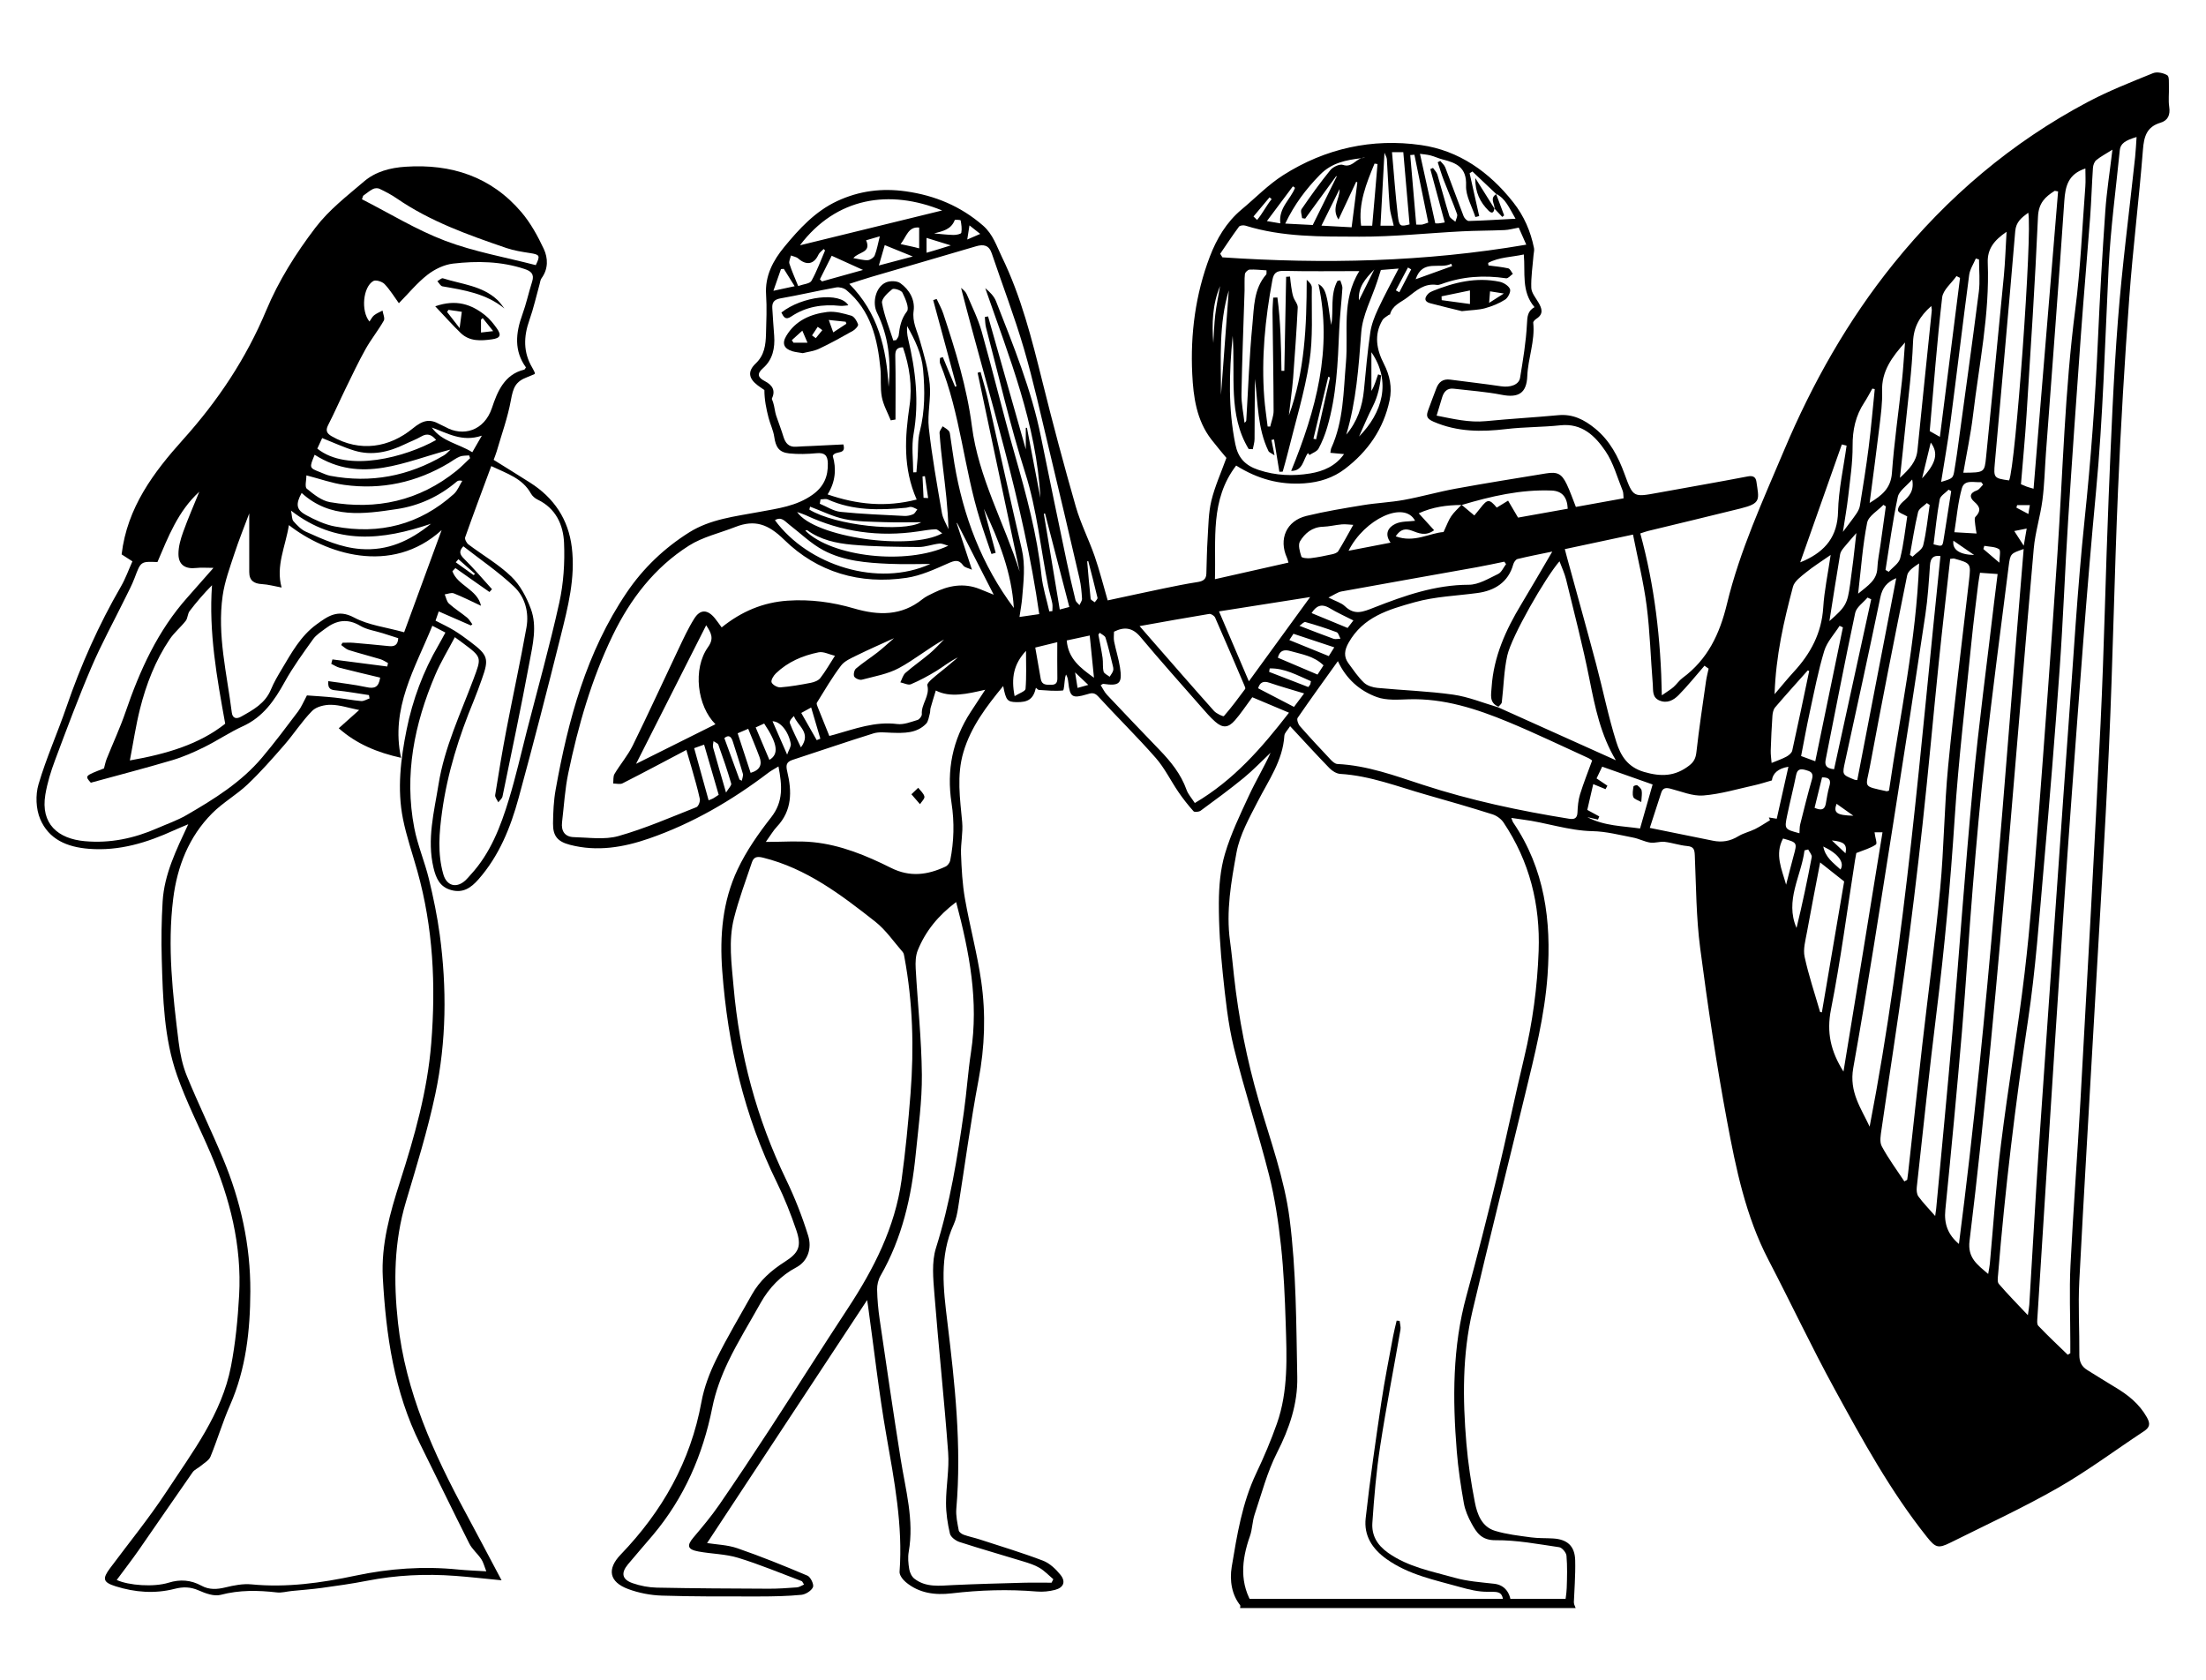 <?xml version="1.0" encoding="utf-8"?>
<!-- Generator: Adobe Illustrator 16.0.0, SVG Export Plug-In . SVG Version: 6.00 Build 0)  -->
<!DOCTYPE svg PUBLIC "-//W3C//DTD SVG 1.1//EN" "http://www.w3.org/Graphics/SVG/1.1/DTD/svg11.dtd">
<svg version="1.1" id="Capa_1" xmlns="http://www.w3.org/2000/svg" xmlns:xlink="http://www.w3.org/1999/xlink" x="0px" y="0px"
	 width="1200px" height="914.084px" viewBox="0 0 1200 914.084" enable-background="new 0 0 1200 914.084" xml:space="preserve">
<g>
	<path fill-rule="evenodd" clip-rule="evenodd" d="M818.026,873.55c-0.609-7.472-1.537-7.722-8.762-7.626
		c-5.033,0.067-10.203-1.207-15.114-2.588c-13.696-3.851-27.729-6.574-39.812-15.139c-8.044-5.699-12.487-12.922-11.448-22.288
		c2.344-21.135,5.418-42.195,8.536-63.234c1.774-11.971,4.192-23.846,6.381-35.754c0.523-2.852,1.281-5.661,1.932-8.491
		c0.541,0.043,1.081,0.086,1.622,0.129c0.169,1.61,0.716,3.286,0.45,4.821c-3.656,21.127-7.79,42.179-11.036,63.368
		c-2.11,13.769-3.299,27.706-4.244,41.612c-0.457,6.728,2.442,12.05,8.516,16.35c11,7.786,23.822,10.063,36.211,13.575
		c6.934,1.965,14.315,2.468,21.534,3.281c5.654,0.638,9.141,4.863,9.234,11.983C820.693,873.55,819.359,873.55,818.026,873.55z"/>
	<path fill-rule="evenodd" clip-rule="evenodd" d="M272.84,859.679c-9.341-0.903-17.22-1.809-25.124-2.398
		c-16.158-1.207-32.209-0.45-48.158,2.679c-8.14,1.597-16.375,2.736-24.596,3.872c-5.438,0.752-10.928,1.124-16.393,1.68
		c-2.651,0.27-5.357,1.067-7.939,0.769c-10.296-1.192-20.375-1.368-30.615,1.321c-3.566,0.938-8.271-0.803-11.967-2.431
		c-4.449-1.962-8.486-2.011-13.047-0.84c-10.76,2.763-21.557,1.917-32.023-1.358c-7.098-2.222-7.375-4.165-3.033-9.991
		c10.346-13.882,21.32-27.354,30.801-41.807c14.003-21.352,29.906-42.008,34.901-67.893c2.446-12.678,3.708-25.668,4.429-38.578
		c1.518-27.131-5.009-52.821-15.643-77.582c-6.036-14.057-13.08-27.748-18.134-42.144c-7.134-20.323-7.697-41.829-8.31-63.149
		c-0.301-10.472-0.157-20.992,0.478-31.447c0.896-14.757,7.329-27.859,13.933-41.989c-3.076,1.306-5.434,2.245-7.738,3.297
		c-14.69,6.699-29.67,11.358-46.258,10.069c-11.975-0.931-21.865-5.147-26.543-16.199c-2.332-5.508-2.619-13.078-0.921-18.86
		c4.21-14.325,10.386-28.058,15.241-42.21c7.809-22.758,17.529-44.592,29.594-65.414c2.486-4.293,4.162-9.057,6.255-13.701
		c-2.151-1.387-4.194-2.703-5.876-3.787c3.005-25.509,17.445-44.682,33.49-62.542c18.9-21.039,34.233-44.005,45.158-70.156
		c6.744-16.142,16.056-30.95,26.729-44.968c7.531-9.894,17.189-17.242,26.412-25.148c6.391-5.478,14.363-7.516,22.66-8.068
		c24.867-1.66,46.541,5.354,62.998,24.688c5.006,5.881,8.886,12.943,12.181,19.98c2.36,5.043,2.538,10.883-1.204,15.998
		c-0.642,0.877-0.75,2.156-1.061,3.262c-1.824,6.502-3.281,13.133-5.534,19.481c-3.187,8.979-3.433,17.548,1.561,25.929
		c0.505,0.848,0.917,1.75,1.349,2.64c0.061,0.124-0.015,0.313-0.053,0.783c-1.214,0.513-2.544,1.128-3.912,1.64
		c-6.563,2.461-7.764,5.711-9.04,12.702c-1.722,9.429-5.051,18.563-7.729,27.813c-0.455,1.575-1.107,3.094-1.631,4.535
		c6.762,4.226,13.367,8.285,19.904,12.452c12.925,8.239,20.742,19.859,22.615,35.159c2.031,16.576-2.105,32.494-6.051,48.305
		c-7.334,29.395-14.896,58.738-22.871,87.965c-4.396,16.118-10.574,31.539-21.912,44.394c-4.078,4.624-8.406,7.521-14.763,5.774
		c-6.151-1.689-8.255-6.321-9.628-12.091c-3.689-15.509,0.336-30.45,2.744-45.515c3.213-20.096,11.979-38.384,19.016-57.221
		c4.424-11.84,4.607-11.773-5.705-19.481c-1.324-0.99-2.666-1.957-4.459-3.271c-3.666,6.99-7.675,13.52-10.645,20.49
		c-11.373,26.688-17.003,54.348-11.416,83.3c1.82,9.433,5.71,18.446,7.973,27.816c2.414,9.995,4.521,20.119,5.891,30.303
		c3.889,28.942,3.633,57.971-2.397,86.529c-4.187,19.829-10.235,39.291-16.021,58.749c-6.438,21.652-6.776,43.3-4.317,65.709
		c4.137,37.703,19.303,71.031,36.954,103.69C259.777,834.941,265.968,846.75,272.84,859.679z M195.375,386.255
		c-5.626-1.131-10.452-2.774-15.303-2.849c-3.467-0.054-7.977,1-10.252,3.306c-5.576,5.649-9.914,12.498-15.149,18.518
		c-6.418,7.381-12.907,14.761-19.992,21.481c-5.987,5.68-13.425,9.862-19.237,15.688c-12.713,12.741-19.043,28.988-21.222,46.438
		c-3.263,26.119-0.257,52.202,2.97,78.16c0.775,6.226,2.104,12.596,4.469,18.369c6.176,15.074,13.331,29.744,19.609,44.777
		c9.65,23.115,15.021,47.186,14.908,72.361c-0.098,21.311-2.339,42.164-11.074,61.989c-4.006,9.092-6.819,18.704-10.6,27.905
		c-0.851,2.07-3.432,3.466-5.305,5.068c-1.426,1.221-3.401,1.991-4.428,3.456c-9.824,14.022-19.447,28.186-29.238,42.231
		c-3.854,5.528-7.987,10.863-12.037,16.347c6.539,3.02,20.223,3.976,28.211,1.491c6.32-1.964,12.165-1.489,17.846,1.609
		c4.256,2.322,8.442,2.06,13.035,0.952c4.621-1.115,9.564-2.109,14.221-1.655c19.139,1.869,37.914-0.786,56.425-4.716
		c18.604-3.951,37.144-5.261,56-3.363c4.85,0.487,9.733,0.633,15.294,0.979c-1.103-2.771-1.577-4.921-2.719-6.623
		c-1.994-2.969-4.957-5.379-6.541-8.516c-9.069-17.971-17.791-36.115-26.748-54.144c-14.153-28.484-18.543-59.206-20.273-90.405
		c-0.999-18.037,3.916-35.334,9.373-52.336c7.902-24.617,14.899-49.36,16.974-75.327c2.526-31.638,1.047-62.86-7.554-93.555
		c-2.646-9.442-5.893-18.763-7.822-28.35c-3.274-16.27-1.245-32.651,1.971-48.633c3.253-16.164,9.006-31.672,17.395-46.042
		c1.229-2.104,2.348-4.273,3.705-6.758c-2.614-1.358-4.742-2.464-7.105-3.69c-9.416,23.215-22.854,44.813-17.014,71.834
		c-12.946-2.906-24.129-7.441-33.896-16.084C188.17,392.688,191.495,389.719,195.375,386.255z M180.191,361.115
		c0.212-0.799,0.424-1.597,0.636-2.395c9.944,1.286,19.888,2.572,29.832,3.859c0.134-0.631,0.267-1.262,0.399-1.892
		c-1.383-0.712-2.698-1.654-4.163-2.096c-5.71-1.719-11.499-3.177-17.185-4.968c-1.503-0.475-2.74-1.792-4.1-2.723
		c0.232-0.416,0.465-0.831,0.697-1.247c1.98,0,3.973-0.14,5.941,0.026c6.463,0.54,12.919,1.164,19.373,1.811
		c2.918,0.293,4.832-0.542,5.004-4.32c-2.783-0.891-5.592-1.798-8.404-2.689c-4.119-1.305-8.662-1.896-12.274-4.05
		c-6.921-4.124-12.933-3.04-18.879,1.45c-2.384,1.801-5.081,3.492-6.769,5.854c-5.398,7.555-10.93,15.103-15.408,23.207
		c-5.58,10.102-11.754,19.093-22.747,24.111c-7.245,3.307-13.914,7.858-21.069,11.393c-5.594,2.762-11.389,5.316-17.354,7.086
		c-14.563,4.322-29.276,8.136-44.323,12.262c-3.317-3.737-3.317-3.737,7.16-7.775c0.501-1.796,0.829-3.588,1.492-5.248
		c3.394-8.496,7.285-16.818,10.244-25.46c7.775-22.702,17.533-44.255,33.721-62.378c4.408-4.936,8.75-9.93,14.104-16.01
		c-3.915,0-6.646-0.262-9.31,0.053c-5.972,0.704-9.699-1.633-9.737-7.553c-0.025-4.012,1.178-8.184,2.556-12.023
		c2.656-7.396,5.825-14.609,8.782-21.898c-11.602,10.588-16.932,24.631-22.771,38.259c-9.152-0.376-9.039-0.334-12.407,8.613
		c-1.46,3.881-3.441,7.571-5.274,11.305c-6.09,12.399-12.765,24.544-18.197,37.222c-7.146,16.676-13.477,33.709-19.842,50.707
		c-2.266,6.053-4.206,12.352-5.262,18.71c-2.625,15.823,6.78,23.964,21.492,25.286c13.814,1.24,26.793-1.528,39.342-7.02
		c5.336-2.334,10.916-4.255,15.93-7.154c15.004-8.679,29.76-17.849,41.105-31.289c6.863-8.129,13.246-16.67,19.656-25.168
		c1.805-2.393,2.943-5.287,4.777-8.671c4.282,0.325,9.729,0.618,15.145,1.186c4.789,0.502,9.531,1.476,14.325,1.884
		c1.478,0.126,3.056-0.92,4.587-1.43c-0.104-0.604-0.207-1.208-0.311-1.813c-5.879-0.874-11.738-1.938-17.646-2.537
		c-2.791-0.283-4.903-0.52-4.471-5.057c7.079,1.076,13.976,1.803,20.714,3.266c4.267,0.928,6.719,0.22,7.5-5.18
		c-7.316-1.764-14.709-3.483-22.06-5.367C183.148,362.845,181.705,361.844,180.191,361.115z M267.234,253.548
		c-4.983,13.464-9.721,26.063-14.199,38.753c-0.35,0.99,0.756,3.094,1.793,3.875c7.773,5.862,16.396,10.798,23.337,17.494
		c4.785,4.617,8.264,11.229,10.612,17.583c3.514,9.505,0.997,19.531-0.778,29.104c-4.521,24.367-9.653,48.622-14.647,72.899
		c-0.242,1.175-1.504,2.141-2.29,3.203c-0.603-1.322-1.892-2.753-1.702-3.948c1.876-11.829,3.836-23.648,6.086-35.411
		c3.562-18.615,7.626-37.14,10.944-55.798c1.462-8.215-0.817-16.551-6.735-22.151c-8.498-8.041-18.309-14.693-27.611-21.979
		c-2.43,2.631-2.104,4.346,0.359,6.771c5.34,5.259,10.183,11.023,15.229,16.58c-0.462,0.51-0.923,1.021-1.384,1.529
		c-6.169-4.338-12.337-8.677-18.505-13.016c-0.551,0.564-1.102,1.129-1.652,1.693c2.741,7.867,13.604,9.811,15.569,18.819
		c-5.243-2.442-9.933-4.841-14.81-6.762c-1.361-0.536-3.277,0.335-4.938,0.562c0.741,1.695,1.057,3.857,2.307,4.992
		c3.055,2.771,6.61,4.982,9.819,7.598c1.18,0.963,1.953,2.426,2.91,3.66c-0.271,0.218-0.543,0.436-0.814,0.653
		c-5.709-2.493-11.417-4.985-17.471-7.63c-0.646,1.86-1.158,3.337-1.74,5.015c3.631,1.895,6.959,3.419,10.064,5.312
		c3.118,1.9,6.074,4.084,8.994,6.285c9.53,7.188,10.113,9.154,6.135,20.221c-1.408,3.916-2.797,7.846-4.386,11.69
		c-8.046,19.453-14.343,39.349-17.237,60.323c-1.589,11.507-2.564,22.829,0.662,34.125c1.844,6.455,7.258,7.809,12.163,3.205
		c0.968-0.908,1.796-1.964,2.698-2.941c10.819-11.717,16.309-26.226,20.838-41.06c3.74-12.247,6.553-24.778,9.746-37.191
		c5.971-23.214,12.461-46.313,17.628-69.704c2.337-10.579,3.062-21.789,2.597-32.631c-0.42-9.775-4.469-18.766-14.4-23.493
		c-1.422-0.677-2.861-1.933-3.617-3.296C284.2,260.175,275.795,257.638,267.234,253.548z M200.978,174.92
		c0.893-1.248,1.498-2.594,2.525-3.406c1.354-1.07,3.04-1.724,4.583-2.557c0.278,1.855,1.413,4.197,0.685,5.479
		c-3.012,5.299-6.9,10.1-9.879,15.414c-3.895,6.945-7.293,14.175-10.793,21.336c-3.263,6.676-6.232,13.496-9.623,20.104
		c-1.533,2.988-0.611,4.555,1.936,6.02c15.516,8.92,31.441,6.14,44.143-4.256c5.471-4.478,9.157-5.369,14.688-2.25
		c1.011,0.57,2.127,0.955,3.139,1.525c9.371,5.295,21.012,2.225,25.248-10.479c2.861-8.579,6.629-18.17,17.553-20.768
		c0.243-0.058,0.395-0.499,0.916-1.203c-6.522-8.965-5.629-18.668-1.971-28.707c2.139-5.863,3.439-12.027,5.344-17.984
		c1.302-4.071-0.6-5.688-4.121-6.855c-12.729-4.219-25.843-4.436-38.881-2.94c-4.85,0.556-10.01,3.046-13.916,6.083
		c-5.633,4.379-10.252,10.063-15.581,15.472c-2.452-3.378-4.769-7.247-7.805-10.429c-1.293-1.354-4.747-2.414-6.095-1.643
		C197.482,156.072,196.215,169.152,200.978,174.92z M135.575,279.303c-2.626,7.067-5.631,14.447-8.103,22.002
		c-2.455,7.502-5.258,15.053-6.357,22.803c-3.042,21.443,2.334,42.391,4.971,63.482c0.401,3.218,2.471,3.719,5.078,2.26
		c6.549-3.664,13.123-7.217,16.238-14.793c1.574-3.827,3.723-7.443,5.854-11.011c5.289-8.861,10.27-18.052,18.844-24.3
		c6.08-4.432,11.605-8.588,20.486-3.823c7.826,4.197,17.334,5.258,27.261,8.028c6.839-18.641,13.612-37.106,20.387-55.572
		c-27.532,24.967-63.31,12.717-83.079-2.719c-1.811,11.553-7.259,22.195-3.962,33.959c-3.961-0.724-7.284-1.678-10.647-1.859
		c-4.407-0.239-6.961-1.926-6.966-6.557C135.566,300.459,135.575,289.715,135.575,279.303z M70.641,413.678
		c20.272-3.557,37.929-8.885,51.865-19.983c-4.541-25.084-9.011-49.737-7.18-75.331c-4.485,4.563-8.491,9.208-12.196,14.081
		c-1.102,1.45-0.971,3.847-2.088,5.278c-2.723,3.491-6.271,6.385-8.727,10.03c-7.802,11.582-12.799,24.493-16.176,37.95
		C73.896,394.644,72.546,403.807,70.641,413.678z M255.701,249.252c-0.17-0.504-0.338-1.008-0.507-1.511
		c-1.709,0.187-3.563,0.018-5.092,0.644c-2.116,0.865-3.979,2.344-5.967,3.531c-17.603,10.528-36.627,14.66-56.919,11.859
		c-6.634-0.914-13.072-3.246-20.524-5.168c0,2.469-1.034,6.213,0.193,7.233c3.717,3.089,8.063,6.544,12.604,7.331
		c25.301,4.383,48.561-0.686,68.837-17.066C250.93,254.002,253.25,251.545,255.701,249.252z M197.552,106.494
		c-0.221,0.635-0.442,1.27-0.664,1.904c15.051,7.656,29.593,16.652,45.291,22.595c15.833,5.993,32.813,8.955,49.27,13.239
		c2.549-5.246,2.188-5.739-3.332-6.592c-4.264-0.658-8.603-1.333-12.66-2.723c-20.75-7.102-41.413-14.434-59.701-27.023
		c-2.934-2.02-6.145-3.676-9.362-5.219c-0.964-0.463-2.576-0.343-3.556,0.162C200.949,103.811,199.3,105.249,197.552,106.494z
		 M164.083,268.164c-3.337,6.117-2.953,9.152,2.429,12.055c4.909,2.648,10.213,5.15,15.632,6.166
		c24.313,4.556,46.171-0.927,64.741-17.659c2.027-1.827,3.074-4.743,4.575-7.153c-1.632-0.344-2.402-0.102-2.97,0.382
		c-9.48,8.067-20.477,13.163-32.653,14.985C197.867,279.627,179.655,282.337,164.083,268.164z M171.166,247.391
		c-2.957,7.138-2.961,7.149,2.889,9.438c1.855,0.727,3.689,1.646,5.621,2.01c22.012,4.15,42.604,0.199,61.83-11.133
		c1.354-0.798,2.41-2.098,3.604-3.164C220.406,250.875,196.65,263.612,171.166,247.391z M234.453,284.924
		c-26.448,8.961-51.537,11.875-76.145-7.146c0.582,2.794,0.42,4.751,1.319,5.766c1.946,2.193,4.155,4.527,6.755,5.699
		c9.527,4.294,19.064,8.616,29.771,9.42C210.753,299.761,222.851,294.357,234.453,284.924z M172.607,244.044
		c16.476,13.269,48.266,4.522,64.629-4.688c-2.193-2.676-4.566-3.966-8.051-1.928c-2.844,1.663-5.992,2.796-8.969,4.241
		c-8.778,4.261-17.925,6.367-27.48,3.449c-5.89-1.799-11.52-4.453-17.484-6.811C174.462,240.018,173.511,242.082,172.607,244.044z
		 M262.12,236.997c-10.784,3.651-18.764-1.396-27.226-4.42c5.479,7.704,14.604,8.749,22.016,13.446
		C258.576,243.139,259.946,240.763,262.12,236.997z M257.611,312.857c0.268-0.219,0.535-0.439,0.802-0.66
		c-3.019-2.662-6.038-5.324-9.056-7.986c-0.477,0.559-0.952,1.118-1.428,1.678C251.156,308.211,254.383,310.535,257.611,312.857z"/>
	<g>
		<path fill-rule="evenodd" clip-rule="evenodd" d="M813.963,105.586c-0.041-0.038-0.081-0.076-0.122-0.115
			c-0.003-0.001-0.006-0.003-0.009-0.004L813.963,105.586z"/>
		<path fill-rule="evenodd" clip-rule="evenodd" d="M1179.987,58.107c-0.529-3.562-0.038-7.266-0.163-10.901
			c-0.075-2.182,0.271-5.57-0.875-6.263c-2.108-1.275-5.605-2.017-7.773-1.134c-11.988,4.88-24.115,9.631-35.525,15.686
			c-41.313,21.921-76.366,51.681-105.64,87.984c-24.8,30.755-44.101,64.945-59.459,101.339
			c-11.588,27.457-24.134,54.662-31.133,83.699c-3.955,16.406-10.474,30.198-24.161,40.291c-1.851,1.365-3.179,3.419-4.922,4.956
			c-1.438,1.27-3.134,2.248-6.343,4.493c-0.552-30.699-3.941-59.639-11.718-88.066c2.062-0.66,3.128-1.076,4.229-1.345
			c16.796-4.087,33.616-8.077,50.39-12.255c11.246-2.802,9.945-4.825,8.549-14.561c-0.339-2.361-1.692-3.438-4.657-2.867
			c-16.32,3.144-32.707,5.943-49.057,8.941c-13.221,2.424-13.349,2.523-17.979-10.148c-3.484-9.533-7.984-18.243-16.04-24.827
			c-5.881-4.808-12.091-8.013-20.029-7.267c-13.094,1.229-26.236,1.947-39.324,3.238c-9.273,0.914-17.995-1.271-26.877-3.002
			c1.141-3.779,2.061-6.944,3.052-10.086c0.949-3.004,2.772-4.971,6.202-4.564c8.738,1.031,17.564,1.635,26.178,3.324
			c9.151,1.795,13.518-0.944,13.89-10.162c0.393-9.754,4.294-19.116,3.237-29.052c-0.07-0.665,0.976-1.677,1.736-2.165
			c4.077-2.62,2.987-5.643,1.013-8.969c-1.496-2.52-3.718-5.184-3.807-7.844c-0.197-5.913,0.74-11.863,1.217-17.799
			c0.102-1.266,0.505-2.59,0.265-3.787c-1.836-9.158-5.389-17.436-11.272-24.909c-13.012-16.531-29.576-28.22-50.157-31.167
			c-26.565-3.806-52.138,1.811-74.995,16.355c-8.202,5.219-15.133,12.432-22.664,18.709c-8.252,6.879-13.595,15.998-17.277,25.664
			c-7.796,20.464-10.615,42.037-9.551,63.801c0.606,12.406,2.286,25.117,10.381,35.604c2.917,3.778,6.036,7.4,8.201,10.043
			c-2.916,8.088-6.292,15.504-8.177,23.281c-1.589,6.556-1.591,13.521-2.028,20.323c-0.415,6.454-0.494,12.929-0.698,19.396
			c-0.099,3.131-1.908,4.094-4.794,4.541c-6.249,0.967-12.456,2.232-18.65,3.518c-10.042,2.083-20.06,4.281-30.231,6.461
			c-2.46-8.439-4.425-16.346-7.085-24.012c-3.156-9.098-7.617-17.785-10.263-27.009c-6.468-22.556-12.515-45.245-18.171-68.019
			c-5.746-23.135-11.547-46.244-22.02-67.77c-2.881-5.92-4.829-12.385-10.346-17.16c-12.148-10.515-26.042-16.285-41.781-18.537
			c-13.08-1.869-25.488-0.318-37.477,5.272c-12.006,5.599-20.695,15.14-28.816,24.994c-6.008,7.29-10.555,15.675-9.859,25.977
			c0.479,7.096,0.133,14.257-0.053,21.384c-0.152,5.865-0.824,11.465-5.577,15.975c-4.53,4.299-3.913,8.172,1.112,11.961
			c1.164,0.879,2.393,1.673,3.592,2.505c0.004,5.331,1.023,10.25,2.279,15.108c0.899,3.486,2.578,6.824,3.085,10.348
			c0.808,5.61,2.575,8.438,8.134,9.021c4.913,0.516,9.96,0.35,14.893-0.105c4.365-0.402,6.002,1.16,6.121,5.404
			c0.202,7.193-2.17,12.761-8.225,17.112c-8.794,6.319-18.976,7.532-29.135,9.433c-13.051,2.441-26.597,3.897-38.104,11.148
			c-13.49,8.501-24.932,19.377-33.942,32.696c-21.962,32.466-31.833,69.294-38.649,107.19c-1.084,6.029-1.361,12.257-1.433,18.4
			c-0.081,6.893,2.521,9.906,9.194,11.646c14.748,3.846,29.104,1.409,43.092-3.443c23.641-8.202,44.998-20.675,64.874-35.781
			c1.507-1.145,3.224-2.016,5.485-3.412c1.961,10.308,2.775,19.057-3.966,27.66c-6.927,8.842-13.53,18.283-18.293,28.396
			c-8.165,17.334-9.777,35.935-8.337,55.153c3.021,40.298,11.888,78.89,29.797,115.294c4.098,8.332,7.541,17.051,10.521,25.851
			c2.955,8.725,1.303,12.274-6.311,17.125c-7.27,4.63-13.604,10.19-17.865,17.797c-6.588,11.759-13.533,23.346-19.473,35.427
			c-3.561,7.244-6.541,15.097-7.979,23.003c-5.897,32.416-21.334,59.559-43.929,83.044c-7.555,7.853-6.319,14.836,3.969,18.705
			c5.805,2.183,12.254,3.418,18.459,3.617c17.629,0.567,35.283,0.47,52.926,0.455c7.643-0.007,15.314-0.15,22.91-0.885
			c2.33-0.225,5.457-2.174,6.332-4.165c0.637-1.445-1.292-5.527-3.004-6.255c-12.533-5.328-25.186-10.441-38.051-14.896
			c-5.463-1.891-11.529-2.032-16.547-2.843c28.914-43.899,57.764-87.701,87.064-132.188c0.246,1.59,0.396,2.489,0.521,3.391
			c3.253,23.392,5.859,46.896,9.932,70.144c4.311,24.616,9.049,49.069,7.188,74.266c-0.133,1.802,1.73,4.243,3.334,5.596
			c7.24,6.109,15.97,7.208,24.963,6.152c15.437-1.812,30.857-2.3,46.36-1.003c3.253,0.271,6.704-0.062,9.866-0.879
			c4.719-1.219,6.034-4.459,2.985-8.223c-2.532-3.126-5.867-6.301-9.519-7.692c-11.311-4.311-22.934-7.804-34.453-11.559
			c-2.846-0.928-5.81-1.509-8.622-2.519c-1.085-0.391-2.554-1.417-2.725-2.356c-0.706-3.9-1.647-7.934-1.313-11.816
			c2.933-34.099-0.784-67.88-4.875-101.605c-2.182-17.98-4.465-35.737,3.447-53.012c1.297-2.832,1.918-6.049,2.414-9.157
			c3.703-23.173,6.734-46.471,11.105-69.515c3.4-17.922,4.013-35.79,1.451-53.636c-2.17-15.118-6.23-29.957-8.867-45.022
			c-1.389-7.943-1.814-16.096-2.123-24.175c-0.221-5.768,1.148-11.631,0.633-17.345c-1.153-12.769-3.098-25.396,0.68-38.133
			c4.076-13.744,12.385-24.68,21.631-35.936c1.477,7.723,2.253,8.611,7.003,8.756c6.646,0.201,9.419-1.776,10.793-7.814
			c0.569,0.434,1.07,1.143,1.614,1.178c4.372,0.277,8.781,0.723,13.096,0.287c0.619-0.063,0.775-4.563,1.18-7.004
			c0.094-0.568,0.326-1.115,0.495-1.672c0.867,1.418,1.065,2.799,1.218,4.185c0.893,8.153,2.123,8.954,10.012,6.636
			c2.167-0.637,3.99-1.361,6.166,1.015c10.344,11.298,21.317,22.034,31.408,33.548c4.847,5.527,8.134,12.401,12.326,18.529
			c2.505,3.663,5.268,7.176,8.225,10.478c0.543,0.606,2.938,0.367,3.867-0.314c7.889-5.795,15.801-11.581,23.367-17.782
			c5.178-4.242,9.813-9.145,14.691-13.753c-3.583,7.897-8.118,15.42-11.79,23.343c-4.802,10.36-9.822,20.77-13.047,31.661
			c-2.519,8.504-3.283,17.772-3.319,26.707c-0.053,12.772,0.803,25.599,2.133,38.313c1.419,13.557,2.815,27.26,6.051,40.45
			c5.703,23.259,13.248,46.063,19.126,69.283c3.169,12.521,5.069,25.448,6.471,38.31c1.531,14.058,2.132,28.239,2.584,42.385
			c0.585,18.303,1.445,36.756-4.752,54.421c-3.23,9.208-7.07,18.246-11.261,27.064c-7.669,16.14-10.478,33.648-13.354,50.953
			c-1.214,7.309-0.062,15.408,5.03,21.408c2.332,0,4.666,0,6.999,0c-7.984-12-6.744-25.104-2.118-38.139
			c1.32-3.721,1.276-7.977,2.537-11.728c3.808-11.338,6.851-23.151,12.239-33.718c6.682-13.103,11.259-26.631,10.973-41.062
			c-0.57-28.78-0.521-57.777-4.187-86.234c-2.8-21.744-10.589-42.9-16.769-64.138c-6.485-22.285-10.947-44.911-13.479-67.948
			c-0.691-6.289-1.281-12.594-2.146-18.857c-2.248-16.295,0.649-32.362,3.521-48.137c1.761-9.676,6.985-18.888,11.565-27.842
			c5.89-11.51,13.607-22.15,14.465-35.715c0.101-1.578,1.787-3.056,3.136-5.216c7.34,7.884,14.245,15.478,21.395,22.836
			c1.487,1.53,3.825,2.999,5.854,3.122c16.349,0.98,31.441,6.988,46.934,11.368c12.001,3.393,23.981,6.878,35.875,10.629
			c2.269,0.716,4.7,2.451,6.016,4.415c14.182,21.174,20.048,44.634,19.115,70.023c-0.719,19.553-3.3,38.783-7.845,57.819
			c-5.183,21.7-9.69,43.563-14.922,65.251c-5.191,21.52-10.622,42.99-16.482,64.335c-7.666,27.92-7.593,56.245-5.28,84.71
			c0.768,9.437,2.195,18.845,3.84,28.175c0.679,3.847,2.338,7.666,4.239,11.119c2.751,4.994,5.415,9.104,13.033,9.034
			c11.528-0.105,23.104,2.12,34.594,3.8c1.576,0.23,3.818,2.921,3.966,4.628c0.497,5.758,0.334,11.704,0.133,17.497
			c-0.115,3.297-0.795,6.971-1.221,9.971c1.667,0,3.333,0,4.999,0c0.314-8,1.041-16.711,0.824-24.992
			c-0.202-7.766-4.293-11.397-12.032-11.861c-3.991-0.238-8.032-0.054-11.977-0.592c-6.58-0.896-13.286-1.638-19.599-3.558
			c-7.197-2.19-9.696-8.992-10.963-15.521c-2.056-10.602-3.711-21.338-4.617-32.093c-2.031-24.131-2.247-48.325,3.338-72.056
			c9.263-39.357,19.133-78.573,28.643-117.873c5.167-21.354,10.597-42.614,12.177-64.711c2.122-29.679-1.528-57.815-18.669-83.053
			c-0.401-0.592-0.563-1.348-1.037-2.521c2.357,0.341,4.141,0.631,5.933,0.852c12.834,1.586,25.127,6.099,38.271,6.36
			c7.4,0.147,14.788,2.103,22.131,3.507c3.136,0.599,6.085,2.243,9.225,2.713c2.533,0.38,5.27-0.701,7.832-0.405
			c4.117,0.476,8.135,1.909,12.253,2.27c3.61,0.316,4.03,1.918,4.167,5.116c0.72,16.801,0.741,33.721,2.914,50.349
			c4.122,31.528,8.81,63.023,14.648,94.274c4.822,25.815,10.134,51.675,22.489,75.391c12.156,23.336,23.355,47.185,35.978,70.26
			c15.176,27.741,30.372,55.552,50.199,80.43c4.703,5.903,6.124,6.481,12.949,3.076c19.518-9.736,39.378-18.891,58.289-29.7
			c16.148-9.232,31.146-20.479,46.71-30.744c3.192-2.106,3.825-3.953,1.769-7.625c-4.179-7.464-10.436-12.365-17.546-16.571
			c-5.009-2.964-9.89-6.14-14.862-9.168c-3.134-1.909-4.392-4.521-4.361-8.279c0.108-13.327-0.708-26.689-0.026-39.98
			c2.509-48.912,5.509-97.799,8.264-146.698c2.718-48.234,5.756-96.455,7.921-144.715c2.084-46.432,2.906-92.919,4.895-139.356
			c1.49-34.77,3.568-69.526,6.104-104.236c1.965-26.898,5.332-53.693,7.438-80.586c0.567-7.241,2.035-12.465,9.57-14.729
			C1179.347,65.519,1180.633,62.459,1179.987,58.107z M527.364,122.616c2.009,1.588,3.63,2.869,5.856,4.629
			c-2.709,1.174-4.496,1.947-7.063,3.059C526.591,127.537,526.925,125.412,527.364,122.616z M519.349,119.727
			c0.131-0.34,3.166-0.107,3.215,0.156c0.404,2.227,0.777,4.589,0.356,6.754c-0.13,0.666-2.752,1.213-4.22,1.182
			c-3.529-0.076-7.051-0.525-10.574-0.823C512.859,125.708,517.337,124.924,519.349,119.727z M517.23,133.494
			c-4.512,1.362-8.23,2.631-13.23,3.995c0-3.44,0-6.376,0-8.071C508,130.637,512.223,131.951,517.23,133.494z M512.5,114.492
			c-26.229,6.424-51.157,12.531-77.352,18.948C454.929,107.291,483.892,102.796,512.5,114.492z M464.206,140.416
			c2.856-3.567,9.915-2.774,6.937-9.702c2.512-0.729,4.785-1.391,7.435-2.161c-0.98,3.898-1.532,7.262-2.752,10.361
			c-0.481,1.223-2.415,2.533-3.757,2.611C469.677,141.666,467.233,140.899,464.206,140.416z M469.46,146.852
			c-7.556,2.109-14.938,4.172-22.321,6.233c-0.379-0.379-0.758-0.759-1.136-1.138c2.273-4.544,4.549-9.088,6.416-12.818
			C458.112,141.709,463.496,144.148,469.46,146.852z M481.277,133.342c5.179,2.102,9.701,3.937,15.254,6.189
			c-6.248,1.653-11.574,3.063-18.455,4.883C479.462,139.618,480.387,136.417,481.277,133.342z M489.903,132.787
			c3.23-4.064,4.097-9.617,10.097-9.004c0,3.627,0,7.121,0,11.316C497,134.259,493.397,133.588,489.903,132.787z M430.238,138.982
			c1.345,0.533,2.964,0.753,3.986,1.652c4.463,3.922,8.595,3.143,10.986-2.09c0.553-1.209,1.881-2.063,2.854-3.081
			c0.246,0.261,0.492,0.522,0.738,0.783c-2.393,5.55-4.439,11.294-7.386,16.53c-0.89,1.58-4.276,1.754-7.226,2.83
			c-1.74-4.322-3.501-8.162-4.768-12.159C429.019,142.174,429.929,140.482,430.238,138.982z M424.824,146.393
			c0.517-0.043,1.033-0.085,1.551-0.127c1.776,2.846,3.555,5.691,5.893,9.435c-3.854,0.831-7.044,1.52-11.561,2.493
			C422.349,153.485,423.585,149.939,424.824,146.393z M452.999,248.045c1.237-3.224,7.535-0.261,5.757-6.277
			c-5.834,0.288-11.721,0.582-17.609,0.867c-2.658,0.129-5.322,0.166-7.974,0.38c-4.089,0.33-5.945-1.949-7.024-5.507
			c-1.055-3.469-2.366-6.859-3.547-10.291c-0.316-0.92-0.658-1.845-0.836-2.796c-0.47-2.515-0.855-5.046-1.924-7.454
			c2.158-4.486,0.396-7.446-3.799-9.632c-3.545-1.849-4.646-3.837-0.995-7.037c5.31-4.653,6.573-10.95,6.083-17.731
			c-0.359-4.983-0.75-9.965-1.022-14.951c-0.166-3.033,0.937-4.688,4.392-5.289c10.153-1.768,20.202-4.137,30.347-5.965
			c1.741-0.314,4.21,0.32,5.567,1.449c13.322,11.086,16.953,26.514,18.516,42.725c0.494,5.124-0.18,10.414,0.765,15.426
			c0.825,4.381,3.171,8.479,4.845,12.701c0.86-0.146,1.721-0.293,2.581-0.439c0-11.395,0.163-22.795-0.104-34.184
			c-0.074-3.221,0.445-5.027,4.148-5.129c3.566,10.324,5.18,21.055,3.604,31.793c-2.497,17.031-3.688,33.795,3.882,51.043
			c-16.848,4.328-32.471,2.721-48.456-2.787C454.484,262.19,455.052,254.958,452.999,248.045z M500.338,234.758
			c-1.177,4.598-0.833,9.582-1.197,14.391c-0.196,2.586-0.426,5.168-0.641,7.752c-0.582,0.023-1.164,0.046-1.745,0.068
			c0-6.938-0.994-14.053,0.193-20.783c3.112-17.638,1.127-34.777-2.969-51.902c-0.531-2.22-0.689-4.528-0.545-6.93
			c4.205,7.439,7.928,14.972,8.701,23.694C503.142,212.387,503.199,223.576,500.338,234.758z M503.134,259.041
			c0.582,3.973,1.166,7.944,1.749,11.917c-0.834-0.048-1.668-0.096-2.502-0.144c-0.186-3.882-0.372-7.765-0.558-11.646
			C502.261,259.125,502.697,259.083,503.134,259.041z M493.367,169.367c-3.205,4.164-3.962,8.453-4.521,13.174
			c-0.103,0.863-0.876,1.647-1.339,2.467c-0.525,0.072-1.052,0.143-1.577,0.215c-2.165-6.796-4.932-13.486-6.14-20.448
			c-0.377-2.177,3.111-5.517,5.536-7.429c0.909-0.718,4.947,0.553,5.599,1.881C492.484,162.398,494.744,167.58,493.367,169.367z
			 M446.356,271.656c1.337,0,2.871-0.435,3.984,0.066c13.688,6.152,28.027,5.859,42.489,4.501c0.987-0.093,2.002-0.596,2.93-0.445
			c1.119,0.181,2.158,0.856,3.232,1.317c-0.738,0.912-1.301,2.221-2.256,2.645c-1.465,0.648-3.217,1.017-4.817,0.934
			c-11.573-0.601-23.171-1.023-34.687-2.221c-3.879-0.404-7.541-2.893-11.301-4.428
			C446.073,273.236,446.214,272.445,446.356,271.656z M440.65,275.617c6.264,2.331,12.367,5.441,18.836,6.781
			c6.927,1.435,14.191,1.389,21.321,1.643c6.942,0.246,13.899,0.054,20.31,0.054c-9.975,5.682-46.771,1.754-60.838-6.868
			C440.403,276.689,440.527,276.153,440.65,275.617z M438.302,280.266c19.49,9.127,39.879,11.978,61.141,8.824
			c3.17-0.471,6.345-1.057,9.532-1.16c1.054-0.035,2.151,1.275,3.561,2.185c-17.055,9.63-69.575,2.255-78.927-11.589
			C435.873,279.357,437.131,279.717,438.302,280.266z M515.843,296.881c-22.941,10.848-63.531,6-77.781-8.227
			c0.499-0.111,0.889-0.326,1.041-0.215c7.271,5.278,15.845,7.111,24.384,7.881c12.029,1.084,24.165,1.158,36.258,1.255
			c3.738,0.03,7.466-1.478,11.241-1.87C512.546,295.541,514.22,296.457,515.843,296.881z M429.28,285.365
			c6.155,4.729,11.837,10.35,18.592,13.955c11.026,5.889,23.511,6.873,35.832,7.4c8.198,0.35,16.423,0.066,22.379,0.066
			c-28.382,12.915-66.474,0.818-84.544-23.803C425.082,280.822,427.016,283.627,429.28,285.365z M387.898,434.347
			c-0.546,0.32-1.175,0.499-2.432,1.014c-2.617-9.441-5.165-18.635-7.86-28.36c1.368-0.487,2.989-1.064,5.405-1.924
			c2.676,9.197,5.242,18.025,7.937,27.29C389.832,433.098,388.889,433.765,387.898,434.347z M389.176,393.979
			c-14.251,7.113-28.859,14.402-43.177,21.549c12.438-24.584,25.139-49.692,38.135-75.381c2.733,4.148,4.389,7.156,1.047,11.829
			C376.667,363.877,379.283,384.114,389.176,393.979z M394.942,431.153c-2.688-9.271-4.937-16.857-7.042-24.484
			c-0.291-1.056,0.129-2.308,0.22-3.468c0.919,0.653,2.36,1.12,2.672,1.991c2.49,6.96,4.902,13.956,6.958,21.052
			C398.044,427.262,396.307,428.868,394.942,431.153z M403.556,424.724c-0.429-0.215-0.857-0.429-1.285-0.644
			c-2.71-7.41-5.42-14.82-8.241-22.537c2.128-1.859,3.656-1.16,4.589,1.808c1.832,5.829,3.777,11.625,5.46,17.497
			C404.408,421.995,403.755,423.424,403.556,424.724z M408.32,420.432c-2.33-7.106-4.6-14.025-7.056-21.518
			c1.583-0.675,3.325-1.418,5.739-2.447c2.124,5.275,4.259,10.271,6.146,15.359C414.646,415.863,413.531,418.894,408.32,420.432z
			 M418.53,413.375c-2.444-5.785-4.88-11.552-7.46-17.66c1.479-0.676,2.924-1.338,4.619-2.113
			C423.025,404.621,423.806,410.241,418.53,413.375z M464.692,368.064c0.567,1.05,2.926,2.009,4.149,1.685
			c6.826-1.809,14.076-3.036,20.174-6.33c8.41-4.545,15.922-10.753,24.53-15.546c-2.565,2.537-4.98,5.253-7.731,7.57
			c-4.322,3.643-9.002,6.867-13.25,10.588c-1.383,1.211-1.892,3.42-2.801,5.172c1.938,0.395,4.244,1.657,5.746,1.022
			c4.834-2.042,9.502-4.572,13.982-7.322c3.813-2.339,7.28-5.242,11.533-7.233c-1.985,1.682-3.955,3.383-5.961,5.039
			c-2.692,2.224-5.482,4.336-8.09,6.652c-1.082,0.961-2.764,2.582-2.529,3.467c1.528,5.767-3.423,10.175-2.997,15.684
			c0.079,1.023-1.292,2.84-2.333,3.148c-3.615,1.072-7.509,2.664-11.064,2.218c-12.061-1.517-22.975,2.601-34.137,5.743
			c-0.939,0.265-1.888,0.499-2.787,0.735c-2.223-5.508-4.227-10.414-6.17-15.345c-0.348-0.882-0.948-2.17-0.59-2.748
			c4.23-6.82,8.295-13.787,13.128-20.168c1.948-2.572,5.536-4.067,8.608-5.586c6.324-3.128,12.803-5.941,20.223-9.344
			c-3.35,2.898-6.027,5.416-8.912,7.666c-3.882,3.029-8.055,5.697-11.805,8.872C464.658,364.508,464.131,367.025,464.692,368.064z
			 M435.858,387.842c1.82-1.002,3.085-1.697,5.39-2.967c1.756,5.957,3.378,11.457,5,16.959c-0.658,0.268-1.317,0.537-1.976,0.806
			C441.548,397.85,438.824,393.059,435.858,387.842z M435.682,406.574c-2.394-5.106-4.464-9.048-6.021-13.182
			c-0.387-1.027,0.887-2.678,2.223-3.855C433.802,394.947,441.625,398.535,435.682,406.574z M446.212,368.88
			c-1.074,1.378-3.305,2.206-5.149,2.567c-5.474,1.069-10.995,2.039-16.544,2.473c-1.611,0.125-4.244-1.332-4.799-2.71
			c-0.466-1.157,1.037-3.644,2.313-4.874c6.496-6.27,14.592-9.728,23.257-11.477c2.687-0.542,5.829,1.18,8.886,1.893
			C451.267,361.274,449.011,365.289,446.212,368.88z M420.226,392.354c4.225,0.121,8.582,5.291,9.921,12.17
			c0.296,1.52-1.052,3.358-1.968,5.979C425.131,403.547,422.701,398,420.226,392.354z M461.166,711.815
			c-14.167,21.552-27.922,43.373-42.004,64.98c-9.17,14.072-18.453,28.076-27.984,41.905c-4.234,6.145-9.066,11.899-13.893,17.606
			c-3.811,4.506-3.383,6.583,2.615,7.7c7.184,1.338,14.719,1.334,21.634,3.447c11.721,3.58,23.077,8.358,34.569,12.678
			c0.367,0.138,0.546,0.773,1.266,1.866c-1.407,0.588-2.581,1.438-3.812,1.53c-5.106,0.382-10.229,0.754-15.345,0.733
			c-20.297-0.081-40.596-0.179-60.888-0.588c-4.415-0.089-8.985-0.96-13.158-2.409c-5.808-2.017-6.501-5.513-2.569-10.266
			c4.451-5.382,9.104-10.595,13.596-15.943c16.98-20.216,27.122-43.521,32.281-69.344c1.705-8.543,4.84-17.001,8.608-24.882
			c5.228-10.933,11.687-21.275,17.587-31.888c4.655-8.375,11.184-15.097,19.535-19.514c6.242-3.301,8.535-10.391,6.436-17.159
			c-3.238-10.433-7.264-20.726-12.019-30.565c-16.055-33.228-25.356-68.194-28.571-104.887c-1.092-12.455-2.882-24.993,0.206-37.275
			c2.583-10.275,6.351-20.259,9.724-30.327c0.967-2.884,2.564-3.527,6.066-2.661c23.668,5.851,42.463,20.197,61.016,34.781
			c5.789,4.551,10.12,10.97,15.029,16.61c0.59,0.678,0.711,1.826,0.891,2.786c4.57,24.549,5.265,49.303,3.328,74.117
			c-1.229,15.741-2.738,31.487-4.896,47.124C486.855,667.764,475.29,690.326,461.166,711.815z M528.194,572.389
			c-1.636,10.688-2.323,21.519-3.835,32.229c-3.536,25.056-7.541,49.966-15.212,74.26c-2.44,7.727-1.503,16.81-0.849,25.173
			c2.248,28.711,5.361,57.355,7.47,86.074c0.665,9.054-1.143,18.264-1.159,27.403c-0.01,5.607,0.844,11.309,2.126,16.777
			c0.435,1.854,3.131,3.863,5.204,4.536c11.531,3.74,23.205,7.042,34.796,10.607c3.012,0.927,6.114,1.897,8.786,3.498
			c2.733,1.637,4.99,4.071,7.455,6.156c-0.322,0.628-0.645,1.257-0.967,1.886c-5.063,0-10.13-0.115-15.189,0.022
			c-12.782,0.346-25.567,0.675-38.34,1.269c-7.344,0.342-14.779,1.427-21.102-3.49c-1.439-1.119-2.478-3.333-2.787-5.196
			c-0.512-3.074-0.807-6.366-0.272-9.405c3.026-17.241-1.721-33.725-4.378-50.45c-4.018-25.297-7.719-50.645-11.428-75.988
			c-0.783-5.362-1.278-10.799-1.389-16.211c-0.052-2.51,0.604-5.353,1.851-7.521c11.786-20.513,16.853-42.953,19.153-66.16
			c1.428-14.392,3.477-28.836,3.342-43.238c-0.179-19.257-2.285-38.492-3.359-57.747c-0.185-3.313-0.07-6.975,1.148-9.971
			c4.213-10.353,11.048-18.801,20.854-26.187C527.41,518.198,532.419,544.786,528.194,572.389z M528.066,387.25
			c-9.922,15.18-13.209,31.766-10.458,49.613c1.614,10.473,1.339,20.908-0.725,31.275c-0.246,1.235-1.401,2.747-2.534,3.277
			c-9.733,4.561-19.309,5.898-29.645,0.725c-13.387-6.699-27.331-12.487-42.416-13.996c-8.02-0.802-16.184-0.142-25.706-0.142
			c2.693-3.739,4.107-6.246,6.028-8.273c8.344-8.808,8.195-19.218,5.64-29.942c-0.792-3.325-0.685-5.256,2.888-6.418
			c14.684-4.773,29.276-9.832,44.019-14.412c3.044-0.945,6.59-0.432,9.897-0.34c6.739,0.188,13.529,0.396,18.695-4.877
			c1.264-1.291,1.486-3.648,2.05-5.558c0.289-0.98,0.144-2.087,0.419-3.075c0.831-2.986,1.771-5.942,2.838-9.471
			c7.879,4.044,16.916,1.859,26.883-0.414C532.992,379.724,530.527,383.484,528.066,387.25z M532.928,320.428
			c-8.688-3.477-16.978-1.918-25.04,2.069c-2.086,1.031-4.284,1.996-6.072,3.437c-11.465,9.24-24.004,8.954-37.333,5.039
			c-11.704-3.438-23.736-5.039-36.013-4.205c-13.384,0.91-25.113,5.841-35.908,14.547c-1.211-1.643-2.375-3.369-3.688-4.975
			c-3.953-4.835-7.933-5.027-11.195,0.15c-3.349,5.314-5.982,11.102-8.693,16.795c-8.287,17.409-16.276,34.961-24.784,52.26
			c-2.685,5.459-6.778,10.21-9.919,15.469c-0.831,1.39-0.52,3.462-0.732,5.221c1.717-0.004,3.736,0.588,5.103-0.106
			c11.378-5.781,22.635-11.799,34.708-18.156c1.043,3.554,1.988,6.638,2.853,9.745c1.56,5.603,3.261,11.18,4.461,16.86
			c0.29,1.37-0.758,4.094-1.849,4.524c-14.039,5.535-27.951,11.634-42.424,15.719c-7.535,2.126-16.118,0.786-24.217,0.585
			c-4.924-0.122-7.025-3.297-6.448-8.133c1.063-8.919,1.563-17.961,3.397-26.722c5.394-25.781,12.61-51.046,24.145-74.861
			c9.609-19.842,22.773-36.99,41.49-48.857c7.529-4.773,16.775-6.83,25.229-10.158c10.566-4.157,17.88-1.572,26.526,6.911
			c18.12,17.78,41.298,24.536,66.645,20.752c7.724-1.152,15.219-4.624,22.47-7.822c3.543-1.563,5.824-2.419,8.374,1.154
			c0.763,1.069,2.657,1.332,4.702,2.271c-3.049-9.298-5.695-17.369-8.342-25.44c0.099,0.021,0.197,0.041,0.295,0.062
			c6.592,12.915,13.184,25.831,19.885,38.962C538.012,322.49,535.476,321.447,532.928,320.428z M557.865,374.743
			c-0.113,1.335-3.489,2.396-5.938,3.949c-1.959-9.894-0.534-17.415,6.191-24.638C558.119,361.396,558.421,368.106,557.865,374.743z
			 M554.565,335.629c0.562-3.871,1.181-7,1.44-10.158c0.74-8.963,1.894-17.846-0.219-26.9
			c-6.277-26.896-12.131-53.891-18.238-80.827c-1.173-5.175-2.746-10.259-4.136-15.386c-0.538,0.146-1.074,0.293-1.612,0.439
			c7.623,36.046,15.246,72.091,22.869,108.137c-8.439-26.499-22.402-51.172-25.979-79.053c-2.709-21.117-8.947-41.277-15.602-61.354
			c-0.902-2.726-2.371-5.264-3.578-7.889c-0.627,0.211-1.254,0.422-1.881,0.633c4.227,15.607,8.454,31.217,12.682,46.824
			c-0.258,0.091-0.516,0.182-0.773,0.271c-2.22-5.364-4.439-10.729-6.658-16.092c-0.514,0.159-1.026,0.318-1.54,0.478
			c0,0.997-0.302,2.116,0.044,2.974c11.053,27.357,12.948,57.049,21.685,84.987c1.958,6.259,4.167,12.438,6.26,18.655
			c0.766-0.21,1.53-0.421,2.296-0.631c-2.142-7.992-4.285-15.982-6.428-23.975c8.252,17.293,15.146,34.958,16.294,53.967
			c-17.454-23.385-27.559-49.947-32.347-78.643c-0.822-4.925-1.457-9.881-2.218-14.817c-0.151-0.98-0.206-2.173-0.79-2.843
			c-0.9-1.033-2.222-1.699-3.364-2.521c-0.594,1.211-1.767,2.462-1.687,3.627c0.422,6.141,1.08,12.269,1.805,18.384
			c1.328,11.207,2.76,22.4,3.027,33.941c-1.217-2.916-3.029-5.729-3.547-8.763c-2.627-15.38-5.409-30.765-7.12-46.259
			c-0.864-7.832,1.278-15.986,0.5-23.84c-0.808-8.152-3.188-16.208-5.483-24.131c-1.506-5.191-4.096-9.801-3.283-15.75
			c0.826-6.049-2.299-11.535-7.238-15.07c-1.83-1.31-5.604-1.361-7.809-0.409c-5.568,2.405-7.609,10.937-4.885,16.46
			c6.271,12.719,7.738,26.275,6.317,40.361c-1.141-20.771-5.664-40.22-21.379-56.021c4.151-1.32,7.995-2.625,11.886-3.768
			c18.998-5.569,38.02-11.059,57.004-16.666c4.115-1.216,7.07-0.72,8.607,3.836c5.842,17.316,12.389,34.42,17.519,51.941
			c5.233,17.873,9.203,36.121,13.558,54.246c5.659,23.559,11.199,47.148,16.668,70.752c0.82,3.543,1.126,7.229,1.354,10.869
			c0.072,1.148-0.883,2.362-1.368,3.546c-0.75-0.903-1.93-1.702-2.182-2.729c-1.705-6.925-3.312-13.878-4.769-20.86
			c-4.72-22.618-9.448-45.234-14.009-67.885c-5.155-25.612-14.996-49.662-24.452-73.835c-1.074-2.746-3.337-5.027-5.864-7.122
			c12.994,37.425,27.932,74.145,29.986,114.091c-2.377-12.71-4.924-25.421-7.301-38.131c-0.153,0.009-0.628,0.019-0.628,0.028
			c0,3.734,0,7.468,0,11.686c-7-24.411-13.671-48.358-20.525-72.307c-0.611,0.104-1.138,0.209-1.75,0.313
			c0.188,1.926,0.161,3.922,0.648,5.77c6.952,26.396,13.041,53.08,21.315,79.059c6.451,20.253,8.357,41.144,12.506,61.703
			c0.625,3.096,1.6,6.123,2.213,9.221c0.27,1.367,0.048,2.834,0.048,4.255c-0.557,0.052-1.113,0.103-1.669,0.155
			c-1.453-6.484-3.539-12.9-4.244-19.465c-2.416-22.463-8.309-44.084-14.486-65.713c-6.354-22.242-11.772-44.75-18.037-67.018
			c-1.961-6.973-5.275-13.574-8.119-20.281c-0.586-1.383-1.832-2.486-3.109-3.498c15.068,58.814,33.863,116.584,42.519,177.451
			C561.506,334.629,557.722,335.174,554.565,335.629z M571.848,372.528c-2.58-0.004-5.118,0.224-5.716-3.204
			c-0.957-5.504-1.924-11.006-2.98-17.055c3.953-0.965,7.961-1.943,11.982-2.925c0,7.021-0.075,13.257,0.037,19.487
			C575.215,371.283,574.488,372.532,571.848,372.528z M576.476,331.576c-2.918-17.541-5.795-34.828-8.672-52.115
			c0.223-0.037,0.445-0.073,0.668-0.109c4.357,16.779,8.716,33.559,13.207,50.846C579.404,330.8,578.157,331.131,576.476,331.576z
			 M586.165,374.227c-0.394-2.461-0.759-4.752-1.35-8.453c2.837,2.695,4.655,4.424,7.171,6.813
			C589.454,373.3,588.066,373.69,586.165,374.227z M580.267,348.406c3.669-0.787,7.684-1.648,12.514-2.686
			c0.779,7.751,1.508,14.985,2.311,22.966C587.736,363.352,581.083,358.44,580.267,348.406z M595.513,327.633
			c-0.773-0.637-2.148-1.205-2.228-1.918c-0.757-6.76-1.293-13.543-1.893-20.319c0.194-0.054,0.388-0.106,0.583-0.161
			c1.707,6.642,3.475,13.269,5.032,19.945C597.164,325.844,596.042,326.807,595.513,327.633z M1136.979,118.176
			c0.669-8.945,0.91-17.922,1.524-26.871c0.1-1.459,0.748-3.318,1.806-4.187c2.39-1.963,5.192-3.422,8.79-5.692
			c-1.429,12.047-3.134,22.732-3.881,33.485c-1.611,23.245-2.971,46.514-3.997,69.792c-1.446,32.781-3.856,65.449-7.27,98.107
			c-3.93,37.582-6.042,75.354-8.851,113.051c-1.831,24.579-3.507,49.169-5.232,73.756c-3.577,50.975-7.236,101.944-10.674,152.929
			c-1.959,29.067-3.539,58.159-5.311,87.24c-0.089,1.448-0.391,2.885-0.783,5.672c-5.81-6.176-10.999-11.431-15.797-17.021
			c-0.926-1.077-0.531-3.488-0.387-5.254c3.775-46.148,9.318-92.066,16.218-137.87c4.185-27.788,6.147-55.929,8.626-83.952
			c3.151-35.656,6.069-71.339,8.607-107.043c1.914-26.908,2.9-53.879,4.612-80.803c2.155-33.9,4.55-67.785,6.995-101.667
			C1133.51,160.615,1135.393,139.406,1136.979,118.176z M1102.462,287.527c-0.63,3.646-1.014,5.869-1.611,9.332
			c-2.125-3.287-3.64-5.631-5.153-7.974C1097.604,288.503,1099.512,288.12,1102.462,287.527z M1096.879,276.168
			c0.15-0.504,0.301-1.394,0.451-1.394c2.122,0,4.245,0,6.869,0c-0.247,1-0.467,2.773-0.806,4.827
			C1100.862,278.291,1098.87,277.201,1096.879,276.168z M1100.817,298.661c-10.601,126.115-18.925,252.313-35.216,378.054
			c-5.939-5.007-8.164-10.882-7.397-18.532c3.238-32.289,6.289-64.601,9.033-96.935c2.227-26.212,3.731-52.484,5.903-78.7
			c1.978-23.888,4.039-47.781,6.754-71.593c3.919-34.395,8.411-68.725,12.78-103.065
			C1093.542,301.074,1093.796,301.105,1100.817,298.661z M1087.613,306.108c-3.471-2.965-6.096-5.206-8.719-7.448
			c0.175-0.572,0.35-1.145,0.524-1.718c2.73,0.515,5.879,0.399,8.015,1.813C1088.471,299.443,1087.613,302.991,1087.613,306.108z
			 M1086.649,312.268c-0.616,4.951-1.297,10.168-1.91,15.395c-3.897,33.226-8.365,66.398-11.522,99.693
			c-4.242,44.746-7.344,89.598-11.174,134.383c-2.737,31.999-5.867,63.964-8.829,95.944c-0.074,0.808-0.223,1.607-0.535,3.809
			c-3.61-4.127-6.619-7.191-9.125-10.623c-0.923-1.264-1.062-3.438-0.876-5.123c3.501-31.763,6.818-63.549,10.763-95.258
			c4.358-35.034,7.552-70.136,9.849-105.374c2.098-32.196,5.978-64.278,9.175-96.4c1.022-10.27,2.356-20.507,3.583-30.755
			c0.253-2.114,0.662-4.211,1.008-6.371C1080.269,311.814,1083.146,312.019,1086.649,312.268z M1075.335,266.789
			c-4.153,1.437-3.994,3.924-1.355,6.193c3.259,2.801,3.681,5.036,0.595,8.19c-0.72,0.735-0.238,2.75-0.127,4.163
			c0.119,1.51,0.453,3.004,0.756,4.895c-4.269-0.247-7.822-0.453-12.102-0.699c1.309-8.108,1.934-16.204,4.093-23.867
			c1.427-5.061,6.75-3.039,10.542-3.375c0.338,0.449,0.677,0.896,1.015,1.346C1077.623,264.719,1076.677,266.324,1075.335,266.789z
			 M1073.867,301.91c-8.084-0.163-11.991-3.014-11.276-7.781C1066.372,296.738,1069.773,299.084,1073.867,301.91z M1063.068,303.878
			c9.116,2.579,9.089,2.583,8.007,12.052c-3.839,33.594-8.084,67.15-11.335,100.801c-2.145,22.204-2.25,44.604-4.349,66.813
			c-2.678,28.339-6.501,56.567-9.726,84.856c-2.642,23.169-5.127,46.356-7.688,69.535c-0.144,1.297-0.343,2.586-0.516,3.88
			c-0.517,0.288-1.034,0.576-1.551,0.864c-4.17-6.338-8.742-12.462-12.3-19.127c-1.296-2.428-0.545-6.197-0.104-9.264
			c4.127-28.675,8.646-57.294,12.539-85.998c3.604-26.565,6.842-53.187,9.765-79.835c3.213-29.301,5.802-58.67,8.813-87.994
			c1.937-18.85,4.142-37.672,6.219-56.434C1062.105,303.932,1062.629,303.754,1063.068,303.878z M1019.701,452.774
			c0.45,0,1.916,0,4.324,0c-7.076,44-14.077,86.355-21.225,130.172c-7.002-11.107-9.26-21.357-6.805-33.794
			c5.305-26.868,8.815-54.077,13.07-81.154c0.28-1.78,0.637-3.542,0.712-3.952c4.248-1.697,7.837-2.646,10.657-4.632
			C1021.289,458.813,1020.018,455.774,1019.701,452.774z M1017.122,417.203c6.47-34.811,13.298-69.558,20.333-104.26
			c0.525-2.588,3.795-4.619,6.485-6.442c-1.595,42.038-10.441,82.648-16.376,123.616c-0.967,0.249-1.135,0.352-1.275,0.32
			C1012.902,427.511,1015.002,428.607,1017.122,417.203z M1010.3,424.373c-0.417-0.063-1.071-0.041-1.627-0.265
			c-6.735-2.72-6.563-2.692-4.984-9.923c6.489-29.722,12.995-59.441,19.159-89.23c1.067-5.158,3.529-8.267,8.648-10.441
			C1024.378,351.405,1017.361,387.77,1010.3,424.373z M1008.184,443.751c-9.05-0.218-10.994-1.584-9.139-6.484
			C1001.996,439.361,1004.856,441.391,1008.184,443.751z M1003.894,464.189c-2.71-2.556-4.939-4.658-7.41-6.989
			C1003.08,457.822,1004.909,459.354,1003.894,464.189z M1001.173,473.018c-3.933-3.703-8.191-6.47-9.361-12.523
			C999.799,464.275,1003.61,469.233,1001.173,473.018z M995.129,427.697c-0.923,3.097-1.366,6.342-1.948,9.534
			c-0.635,3.486-2.678,3.693-6.103,2.231c1.394-5.688,2.722-11.106,4.062-16.572C994.896,422.836,996.201,424.1,995.129,427.697z
			 M990.119,469.17c4.198,3.327,8.068,6.396,13.049,10.343c-3.879,22.781-8,46.988-12.121,71.195
			c-0.319-0.057-0.64-0.114-0.959-0.171c-2.887-10.002-6.244-19.902-8.434-30.054c-0.896-4.153,0.475-8.896,1.263-13.292
			C985.177,494.591,987.666,482.031,990.119,469.17z M985.523,466.276c-2.434,12.896-5.139,25.738-8.26,38.532
			c-6.482-14.997,2.572-28.179,4.34-42.208c0.669-0.161,1.338-0.322,2.006-0.483C984.288,463.512,985.754,465.054,985.523,466.276z
			 M1017.029,612.899c-4.541-9.874-11.259-18.771-8.909-31.923c7.992-44.742,14.875-89.686,21.987-134.583
			c5.917-37.351,11.66-74.729,17.251-112.129c1.327-8.88,1.868-17.889,2.505-26.857c0.27-3.816,1.817-5.446,5.683-4.913
			C1044.626,406.487,1036.833,510.479,1017.029,612.899z M1058.287,287.071c-0.332,2.126-0.668,4.251-1.016,6.374
			c-0.641,3.938-0.645,3.938-5.47,2.67c1.045-8.125,1.821-16.353,3.342-24.44c0.376-1.999,3.169-3.542,4.852-5.296
			c0.467,0.266,0.934,0.532,1.4,0.797C1060.359,273.809,1059.325,280.439,1058.287,287.071z M1045.562,260.197
			c1.493-6.154,2.985-12.311,4.714-19.441C1054.604,246.494,1053.167,252.092,1045.562,260.197z M1048.162,273.661
			c0.51,0.351,1.021,0.7,1.531,1.05c-1.102,7.332-1.802,14.762-3.531,21.942c-0.576,2.392-3.789,4.149-5.797,6.196
			c-0.475-0.326-0.948-0.653-1.423-0.98c1.419-7.774,2.585-15.61,4.435-23.281C1043.839,276.672,1046.508,275.289,1048.162,273.661z
			 M1035.069,273.009c-1.347,1.136-2.889,3.364-2.599,4.724c0.262,1.228,2.9,1.947,5.011,3.199
			c-1.17,7.396-1.941,15.229-3.843,22.775c-0.705,2.793-4.066,4.918-6.216,7.348c-0.585-0.335-1.171-0.671-1.757-1.007
			c2.134-13.253,3.878-26.589,6.676-39.699c0.711-3.332,4.776-5.948,7.831-9.512
			C1041.349,266.962,1038.585,270.044,1035.069,273.009z M1022.866,296.688c-0.573,4.107-1.472,8.203-1.637,12.328
			c-0.266,6.636-5.057,9.48-10.462,13.945c1.636-13.963,2.479-26.42,4.891-38.564c0.734-3.699,5.79-6.539,8.867-9.771
			c0.437,0.278,0.874,0.558,1.311,0.837C1024.847,282.537,1023.854,289.611,1022.866,296.688z M1015.881,325.065
			c0.666,0.318,1.332,0.636,1.998,0.954c-6.722,30.766-13.442,61.531-20.198,92.453c-4.65-0.51-5.126-2.459-4.534-5.416
			c5.312-26.547,10.375-53.147,16.023-79.624C1009.836,330.309,1013.569,327.838,1015.881,325.065z M1008.096,304.971
			c-0.521,4.3-1.087,8.595-1.688,12.883c-1.49,10.631-2.24,12.08-11.255,20.001c1.923-12.144,3.801-24.293,5.838-36.417
			c0.221-1.311,1.227-2.578,2.109-3.671c2.039-2.526,4.228-4.932,6.705-7.788C1009.227,295.078,1008.695,300.029,1008.096,304.971z
			 M1000.679,340.455c0.604,0.275,1.209,0.551,1.813,0.826c-5,24.217-9.999,48.433-15.037,72.84
			c-2.57-0.945-4.867-1.789-7.707-2.832c1.549-7.915,2.967-15.872,4.688-23.763c2.441-11.2,4.595-22.506,7.906-33.454
			C993.833,349.145,997.822,344.971,1000.679,340.455z M982.094,418.856c2.586,0.708,4.633,1.39,3.588,5.012
			c-2.342,8.122-4.369,16.336-6.418,24.538c-0.388,1.55-0.284,3.224-0.411,4.884c-8.133-2.183-8.237-2.204-6.677-9.765
			c1.514-7.33,3.396-14.586,4.868-21.924C977.702,418.321,979.488,418.143,982.094,418.856z M975.697,465.475
			c-1.438,5.247-2.737,10.532-4.1,15.8c-2.327-8.295-6.328-16.509-1.671-25.126C977.697,458.356,977.651,458.344,975.697,465.475z
			 M1134.389,91.662c0,3.453,0.212,6.705-0.034,9.922c-1.702,22.231-2.597,44.573-5.459,66.658
			c-5.725,44.182-6.767,88.648-9.711,133.002c-3.29,49.52-6.937,99.016-10.708,148.5c-2.024,26.559-4.016,53.147-7.15,79.589
			c-3.687,31.085-8.992,61.975-12.84,93.043c-2.68,21.636-4.081,43.43-6.081,65.151c-0.146,1.589-0.508,3.159-0.896,5.504
			c-5.994-5.151-11.283-8.735-10.136-18.034c4.385-35.522,8.019-71.146,11.482-106.773c3.627-37.285,6.842-74.61,10.046-111.935
			c4.514-52.599,8.728-105.224,13.39-157.81c0.786-8.861,3.574-17.528,4.729-26.379c1.113-8.529,1.281-17.181,1.915-25.774
			c3.369-45.67,6.907-91.328,9.99-137.017C1123.475,101.184,1125.083,94.701,1134.389,91.662z M1117.729,103.803
			c0.604,0.111,1.206,0.223,1.81,0.332c-4.432,53.713-8.862,107.424-13.343,161.73c-2.218-0.669-2.986-0.854-3.72-1.133
			c-1.074-0.409-2.123-0.885-3.133-1.311c1.036-12.729,2.256-25.292,3.046-37.881c2.25-35.867,4.635-71.732,6.216-107.631
			C1108.936,110.399,1112.551,107.042,1117.729,103.803z M1103.304,115.718c2.371,10.267-6.913,138.124-10.414,145.626
			c-8.246-1.133-8.47-1.439-7.77-9.305c3.749-42.079,7.563-84.153,11.104-126.25
			C1096.658,120.645,1099.691,118.414,1103.304,115.718z M1091.516,126.098c-0.515,8.582-0.746,16.321-1.48,24.012
			c-3.133,32.81-6.397,65.605-9.652,98.402c-0.851,8.569-0.914,8.563-12.4,8.653c1.842-10.74,4.058-20.979,5.285-31.335
			c3.271-27.571,9.117-54.917,8.008-82.895C1080.973,135.335,1084.839,130.654,1091.516,126.098z M1074.788,140.619
			c0.579,0.18,1.159,0.361,1.738,0.541c0,5.885,0.634,11.851-0.107,17.64c-3.758,29.345-7.869,58.644-11.87,87.957
			c-0.383,2.8-0.872,5.586-1.304,8.38c-0.785,5.076-0.782,5.076-7.327,7.012c1.766-11.205,3.68-21.804,5.071-32.469
			c3.485-26.703,6.65-53.447,10.19-80.143C1071.588,146.459,1073.549,143.586,1074.788,140.619z M1056.469,161.842
			c0.478-4.133,5.099-7.787,7.807-11.664c0.642,0.329,1.283,0.657,1.924,0.986c-3.621,28.577-7.243,57.154-10.96,86.487
			c-2.493-1.415-4.116-2.337-5.528-3.138C1051.874,210.096,1053.686,185.912,1056.469,161.842z M1040.632,186.114
			c0.314-8.356,3.653-14.1,9.934-19.628c0.123,1.111,0.327,1.817,0.258,2.494c-2.592,25.334-5.255,50.662-7.792,76.002
			c-0.611,6.115-4.263,10.051-9.512,14.938c1.096-10.324,2.089-19.191,2.966-28.068
			C1037.99,216.612,1040.059,201.391,1040.632,186.114z M1023.808,212.803c-0.367-10.863,5.443-18.695,12.465-26.5
			c-0.547,6.99-0.928,13.998-1.675,20.966c-1.792,16.694-4.236,33.336-5.449,50.069c-0.605,8.334-5.433,12.162-12.128,16.258
			c1.887-14.594,3.748-28.241,5.378-41.916C1023.146,225.414,1024.019,219.074,1023.808,212.803z M1007.765,242.572
			c-0.058-8.66,1.606-16.403,6.341-23.586c1.605-2.434,2.927-5.054,4.379-7.589c0.44,0.091,0.883,0.183,1.325,0.274
			c-1.091,10.605-1.989,21.234-3.324,31.808c-1.332,10.55-3.048,21.052-4.731,31.554c-0.248,1.544-1.045,3.106-1.941,4.418
			c-2.112,3.088-4.438,6.029-7.318,9.889c1.036-6.864,2.182-13.158,2.897-19.499C1006.415,260.77,1007.824,251.658,1007.765,242.572
			z M1001.902,241.778c0.863,0.214,1.726,0.427,2.589,0.641c-1.644,11.967-4.369,23.908-4.644,35.905
			c-0.308,13.461-6.813,21.315-18.142,26.555c-0.434,0.2-0.881,0.373-2.442,1.031C987.011,283.965,994.457,262.872,1001.902,241.778
			z M975.329,319.174c0.804-3.028,4.362-5.564,7.091-7.784c3.944-3.207,8.292-5.915,13.409-9.495
			c-1.514,10.348-3.462,19.438-4.044,28.611c-0.88,13.878-6.854,25.047-16.018,34.973c-3.324,3.6-6.395,7.432-10.444,12.166
			C966.003,356.611,970.378,337.811,975.329,319.174z M964.152,389.385c0.109-1.574,0.512-3.452,1.482-4.59
			c5.8-6.796,11.805-13.416,17.74-20.095c0.26,0.11,0.52,0.22,0.778,0.33c-3.043,14.443-6.025,28.899-9.229,43.306
			c-0.282,1.27-1.827,2.545-3.1,3.243c-2.304,1.265-4.845,2.099-8.121,3.458c-0.185-2.426-0.544-4.586-0.477-6.734
			C963.426,401.993,963.713,395.682,964.152,389.385z M888.309,290.813c2.569,13.094,5.759,25.85,7.429,38.799
			c1.826,14.168,2.169,28.521,3.341,42.779c0.258,3.134-0.447,6.923,3.534,8.647c4.223,1.829,7.774-0.151,10.429-2.832
			c5.01-5.061,9.465-10.671,14.15-16.054c0.747,0.53,1.494,1.061,2.241,1.592c-0.48,2.287-1.094,4.557-1.422,6.866
			c-1.821,12.831-3.771,25.649-5.213,38.524c-0.37,3.305-1.338,5.326-3.963,7.351c-7.64,5.893-15.206,6.161-24.524,3.445
			c-9.059-2.64-12.78-9.046-15.042-16.185c-4.402-13.902-7.248-28.291-11.003-42.408c-5.168-19.427-10.58-38.789-15.885-58.18
			c-0.347-1.266-0.672-2.538-1.171-4.432C863.536,296.098,875.657,293.512,888.309,290.813z M771.75,279.242
			c7.644-3.502,15.324-4.477,23.195-4.533c0.034-0.037,0.069-0.072,0.104-0.109c0.039,0.033,0.078,0.065,0.117,0.098
			c15.925-4.744,32.039-8.49,48.792-7.845c5.814,0.224,8.54,3.546,8.849,9.892c-9.161,1.639-18.41,3.291-27.025,4.832
			c-1.953-3.322-3.638-6.186-5.425-9.225c-2.574,1.58-4.382,2.689-6.166,3.785c-4-4.766-5.05-4.722-8.837,0.169
			c-1.206,1.558-2.492,3.054-3.354,4.104c-2.452-2.051-4.646-3.884-6.834-5.713c-0.01,0.003-0.02,0.006-0.029,0.009
			c-0.063,0.001-0.127,0.002-0.191,0.003c-1.877,2.016-3.996,3.868-5.525,6.12c-1.526,2.248-2.428,4.921-4.171,8.606
			c-7.435,0.444-15.939,6.081-26.027,2.314c2.659-3.996,5.337-4.342,8.714-3.098c3.663,1.348,7.424,3.262,12.19-0.209
			C777.406,285.455,774.778,282.569,771.75,279.242z M819.254,306.871c-1.411,1.838-2.442,4.471-4.306,5.361
			c-5.133,2.451-10.61,5.866-15.956,5.875c-18.227,0.027-34.954,5.895-51.37,12.337c-6.271,2.462-10.671,4.434-16.061-0.693
			c-1.942-1.849-4.895-2.638-8.907-4.687c3.083-1.48,4.978-2.928,7.066-3.311c24.528-4.481,49.089-8.785,73.632-13.186
			c5-0.896,9.963-2,14.942-3.009C818.614,305.997,818.935,306.434,819.254,306.871z M759.059,284.979
			c-3.681,1.75-6.213,5.237-2.629,10.224c-7.73,1.493-14.965,2.89-22.857,4.413c8.679-17.312,30.354-27.461,36.189-16.317
			C766.326,283.765,762.257,283.457,759.059,284.979z M727.98,299.816c-0.569,0.92-2.136,1.444-3.34,1.707
			c-3.882,0.848-7.789,1.662-11.729,2.127c-1.688,0.2-4.752-0.086-4.997-0.854c-0.851-2.657-1.938-6.35-0.746-8.323
			c2.639-4.36,6.612-7.741,12.434-7.918c3.455-0.104,6.88-1.003,10.339-1.298c1.986-0.17,4.015,0.154,6.197,0.264
			C733.174,290.788,730.719,295.391,727.98,299.816z M712.686,324.799c-10.715,14.729-21.816,29.991-33.339,45.834
			c-5.298-12.409-10.591-24.805-16.24-38.036C680.473,329.865,697.155,327.24,712.686,324.799z M690.68,363.621
			c8.142-0.236,15.12,3.829,22.426,6.95c-0.227,0.995-0.225,1.526-0.462,1.907c-0.424,0.68-0.992,1.271-0.985,1.262
			c-7.382-2.857-14.339-5.549-21.295-8.242C690.469,364.873,690.574,364.247,690.68,363.621z M695.117,357.792
			c0.902-3.723,3.135-4.698,6.924-3.596c6.142,1.786,12.647,2.619,17.918,7.747c-1.324,2.037-2.395,3.686-3.267,5.027
			C709.358,363.852,702.286,360.842,695.117,357.792z M701.361,348.187c0.645-0.983,1.428-2.177,2.238-3.413
			c7.272,2.416,14.355,4.768,22.209,7.377c-1.521,2.421-2.422,3.855-2.991,4.762C715.566,353.964,708.743,351.189,701.361,348.187z
			 M725.363,347.478c-5.897-2.117-11.722-4.437-18.491-7.04c1.13-0.75,2.425-2.269,3.233-2.043c5.731,1.6,11.412,3.426,16.982,5.518
			c0.999,0.375,1.409,2.32,2.092,3.539C727.899,347.48,726.487,347.881,725.363,347.478z M713.468,333.52
			c2.361-3.731,5.197-5.467,9.861-2.656c4.02,2.424,8.341,4.346,12.875,6.666c-1.632,2.118-2.625,3.408-3.143,4.08
			C726.37,338.846,720.045,336.235,713.468,333.52z M733.611,349.609c7.937-14.043,21.546-17.978,35.806-21.967
			c11.38-3.184,22.883-3.496,34.352-5.057c9.027-1.229,16.684-5.66,19.405-15.574c0.311-1.129,1.342-2.67,2.313-2.908
			c5.887-1.451,11.854-2.578,18.905-4.045c-6.064,10.324-11.352,19.541-16.848,28.631c-8.452,13.975-15.063,28.557-16.15,45.166
			c-0.271,4.148-1.408,8.43,3.738,10.589c0.621-0.786,1.691-1.519,1.794-2.368c1.022-8.477,1.142-17.136,2.98-25.418
			c2.327-10.483,20.79-42.598,28.411-51.316c1.291,3.499,2.796,6.612,3.594,9.898c4.389,18.083,9.106,36.109,12.725,54.352
			c3.018,15.212,6.092,30.245,14.343,43.988c-21.575-9.703-42.82-19.258-64.065-28.813c-8.136-2.367-16.133-5.707-24.437-6.884
			c-13.624-1.929-27.457-2.343-41.176-3.669c-2.558-0.247-5.574-1.168-7.354-2.857c-3.218-3.055-5.74-6.866-8.407-10.471
			C730.788,357.168,731.353,353.604,733.611,349.609z M778.086,84.537c2.251,0.568,4.378,1.628,6.629,2.188
			c7.488,1.86,13.194,4.31,12.781,14.233c-0.234,5.626,3.255,11.405,5.068,17.115c0.692-0.177,1.386-0.354,2.078-0.532
			c-1.736-7.76-3.473-15.52-5.208-23.279c0.503-0.326,1.008-0.652,1.512-0.979c4.298,4.063,8.596,8.125,12.895,12.188
			c5.111,2.51,7.015,7.416,10.564,13.521c-9.391,0.497-17.403,1.013-25.424,1.223c-0.935,0.023-2.378-1.468-2.801-2.56
			c-3.419-8.829-6.595-17.753-9.996-26.589c-0.511-1.327-1.8-2.355-2.729-3.521c-0.461,0.236-0.921,0.473-1.381,0.709
			c1.07,3.217,2.021,6.479,3.236,9.64c2.39,6.208,5.043,12.317,7.294,18.571c0.408,1.135-0.576,2.77-0.917,4.174
			c-1.13-1.049-2.887-1.902-3.285-3.178c-2.325-7.449-4.269-15.016-6.505-22.492c-0.396-1.322-1.569-2.414-2.384-3.611
			c-0.489,0.212-0.978,0.424-1.466,0.637c2.582,9.543,5.164,19.085,7.852,29.02c-2.004,0.311-2.785,0.498-3.573,0.534
			c-0.806,0.038-1.618-0.073-1.578-0.071c-2.799-12.709-5.499-24.974-8.322-37.789C774.104,83.926,776.142,84.045,778.086,84.537z
			 M769.398,84.172c2.502,12.254,5.005,24.508,7.538,36.916c-1.833,0.607-2.552,0.927-3.305,1.068
			c-0.626,0.117-1.292,0.023-3.245,0.023c-1.086-12.625-2.169-25.229-3.253-37.832C767.889,84.289,768.645,84.23,769.398,84.172z
			 M763.354,82.774c1.142,13,2.268,26.175,3.406,39.291c-5.058,1.322-5.696,1.16-6.393-4.901c-1.287-11.178-2.09-22.39-3.16-34.39
			C760.42,82.774,762.186,82.774,763.354,82.774z M753.111,83.065c0.6,1.575,1.245,2.543,1.309,3.549
			c0.545,8.616,0.842,17.252,1.526,25.857c0.259,3.252,1.339,6.303,2.186,10.303c-2.353,0-4.758,0-7.191,0
			C751.654,109.774,752.355,96.895,753.111,83.065z M749.326,89.237c-0.944,11.021-1.889,22.538-2.888,33.538
			c-2.163,0-3.932,0-6.044,0c-1.59-12,2.815-22.957,7.312-33.781C748.246,89.045,748.786,89.184,749.326,89.237z M740.435,86.067
			c0.66-0.233,1.361-0.353,2.143-0.262C741.859,85.893,741.146,85.979,740.435,86.067c-3.204,1.132-5.344,5.185-9.912,3.636
			c-1.814-0.616-5.426,1.083-6.855,2.834c-5.554,6.808-10.671,13.986-15.651,21.232c-0.732,1.064,0.151,3.24,0.288,4.901
			c0.563,0.087,1.124,0.173,1.686,0.26c5.626-7.716,11.252-15.431,16.878-23.147c0.089,0.072,0.179,0.145,0.268,0.216
			c-4.218,8.538-8.436,17.076-13.045,26.406c-3.864-0.199-9.093-0.47-14.965-0.774c4.935-10.346,11.214-18.711,18.887-26.546
			C724.528,88.432,732.275,87.081,740.435,86.067z M728.101,119.428c3.459-7.387,6.554-13.99,9.646-20.594
			c0.203,0.137,0.405,0.273,0.607,0.412c-0.999,7.83-1.997,15.66-3.112,24.396c-4.604-0.251-9.749-0.532-16.412-0.897
			c3.644-7.354,6.747-13.615,9.85-19.877C728.926,108.342,723.985,113.116,728.101,119.428z M703.296,101.357
			c0.384,0.27,0.767,0.539,1.15,0.809c-2.399,6.324-9.063,10.928-7.98,19.348c-1.883-0.32-4.059-0.689-7.311-1.242
			C694.168,113.566,698.731,107.461,703.296,101.357z M690.59,107.355c0.382,0.324,0.765,0.649,1.147,0.975
			c-2.896,3.559-4.953,7.805-7.914,11.313c-0.654-0.627-1.308-1.254-1.962-1.881C684.77,114.294,687.68,110.824,690.59,107.355z
			 M661.075,171.186c-0.608,5.096-0.73,10.25-1.066,15.379c-0.819-10.504-0.519-20.98,3.68-30.932
			C662.798,160.814,661.698,165.972,661.075,171.186z M673.965,123.307c0.516-0.697,2.451-0.893,3.495-0.566
			c20.22,6.316,41.178,5.937,61.913,6.014c18.614,0.07,37.232-1.948,55.855-2.907c7.721-0.397,15.464-0.352,23.188-0.688
			c2.403-0.104,4.78-0.805,7.737-1.334c1.254,2.838,2.495,5.646,4.098,9.272c-55.232,9.461-110.164,10.626-165.286,6.892
			c-0.404-0.646-0.809-1.293-1.213-1.939C667.125,133.111,670.411,128.109,673.965,123.307z M789.915,144.762
			c-6.39,2.302-12.78,4.605-19.84,7.149c3.808-11.295,13.329-5.173,19.358-8.442C789.595,143.898,789.755,144.33,789.915,144.762z
			 M749.654,203.654c-1.086,2.819-1.654,5.639-3.654,9.023c0-7.301,0-13.956,0-21.072c11,15.982,5.969,33.065-6.728,45.876
			c2.463-5.507,4.821-11.112,7.529-16.495c2.713-5.391,3.919-10.988,4.456-16.801C750.738,204.008,750.174,203.831,749.654,203.654z
			 M745.398,180.83c-1.518,10.412-2.44,20.916-3.451,31.396c-0.866,8.971-3.657,17.147-9.611,24.201
			c5.443-18.135,6.736-36.76,8.133-55.523c0.701-9.426,5.663-18.533,8.692-27.786c0.63-1.922,1.233-3.851,2.001-6.249
			c2.67-0.215,5.945-0.479,9.648-0.776c-3.904,7.612-7.801,14.713-11.206,22.042C747.732,172.162,746.033,176.478,745.398,180.83z
			 M731.12,247.028c-4.618,6.543-11.271,9.35-18.422,10.526c-9.401,1.548-18.708,1.189-28.071-1.916
			c-7.351-2.438-11.164-6.615-12.651-14.002c-3.86-19.166-3.436-38.393-1.44-58.936c1.565,21.601-2.689,42.848,8.718,61.585
			c0.742,0.022,1.484,0.046,2.227,0.069c0.334-1.825,0.943-3.648,0.959-5.475c0.091-10.909,0.044-21.82,0.192-32.746
			c1.709,13.222,1.367,26.824,7.354,39.21c0.396,0.819,1.662,1.218,3.312,2.354c-0.683-3.43-1.175-5.903-1.667-8.377
			c0.477-0.085,0.953-0.171,1.43-0.256c0.957,5.86,1.914,11.722,2.871,17.582c0.606-0.021,1.214-0.04,1.82-0.06
			c0.889-3.246,1.853-6.475,2.655-9.743c4.09-16.638,9.207-33.116,11.856-49.982c2.072-13.198,1.128-26.879,1.342-40.348
			c0.022-1.456-1.165-2.931-2.79-4.288c-0.048,25.129-1.019,49.912-9.697,73.746c0.393-3.287,0.798-6.572,1.174-9.861
			c0.397-3.475,0.876-6.944,1.128-10.43c0.923-12.787,1.885-25.574,2.506-38.377c0.092-1.868-1.73-3.771-2.389-5.752
			c-0.585-1.759-0.843-3.638-1.135-5.48c-0.294-1.859-0.452-3.74-0.671-5.612c-0.703,0.043-1.407,0.086-2.111,0.13
			c-0.33,17.049-0.66,34.1-0.99,51.149c-0.519,0.003-1.035,0.005-1.554,0.007c-0.229-13.354-0.418-26.713-2.207-39.911
			c-0.763,0.029-1.525,0.06-2.289,0.089c-0.13,2.721-0.396,5.441-0.367,8.16c0.191,17.818,0.536,35.636,0.589,53.455
			c0.009,2.84-1.2,5.682-1.847,8.523c-0.465-0.005-0.93-0.01-1.395-0.015c-0.622-5.205-1.432-10.396-1.833-15.618
			c-1.658-21.573,0.47-42.894,4.416-64.096c0.69-3.709,2.167-5.059,6.206-4.962c13.47,0.321,26.951,0.122,41.097,0.122
			c-9.929,15.861-5.846,33.232-7.299,49.838c-1.376,15.73-1.251,31.681-7.981,46.482c-0.257,0.564-0.252,1.248-0.493,2.533
			C726.119,246.572,728.304,246.771,731.12,247.028z M677.193,149.093c0.11-0.936,1.611-2.37,2.542-2.423
			c2.94-0.168,5.91,0.211,9.204,0.398c-0.059,1.279,0.117,1.938-0.133,2.221c-6.864,7.827-6.613,17.82-7.521,27.131
			c-1.691,17.338-2.281,34.781-3.339,52.18c-0.026,0.43-0.159,0.854-0.983,1.343c-0.581-5.219-1.734-10.447-1.641-15.653
			c0.338-18.756,1.106-37.504,1.686-56.256C677.1,155.051,676.847,152.039,677.193,149.093z M747.566,146.59
			c-3.008,6.064-5.573,11.236-8.348,16.83C738.667,156.202,742.658,151.715,747.566,146.59z M765.895,145.521
			c0.585,0.343,1.169,0.685,1.753,1.028c-2.155,4.145-4.31,8.289-6.465,12.434c-0.62-0.344-1.242-0.688-1.863-1.031
			C761.511,153.807,763.703,149.664,765.895,145.521z M664.188,214.797c-0.072-19.971-1.213-38.67,4.237-56.834
			C667.047,176.461,665.668,194.958,664.188,214.797z M672.434,253.264c11.762,7.354,23.708,10.606,37.051,9.671
			c8.358-0.587,15.783-3.007,22.204-7.915c12.404-9.484,20.951-21.691,24.208-37.248c1.47-7.018,0.133-13.529-3.086-19.815
			c-3.981-7.775-5.518-15.733-0.819-23.772c0.748-1.278,2.394-2.035,3.642-3.014c0.092-0.072,0.453,0.058,0.458,0.037
			c1.263-5.219,5.88-6.629,9.589-9.493c4.934-3.811,9.142-7.669,15.844-6.735c0.78,0.107,1.67-0.108,2.429-0.389
			c11.499-4.26,23.278-4.998,35.35-3.206c1.076,0.159,2.432-1.567,3.658-2.419c-0.826-1.033-1.497-2.75-2.507-2.979
			c-3.528-0.804-7.173-1.095-10.773-1.581c-0.059-0.461-0.118-0.922-0.177-1.384c5.958-3.199,12.756-3.12,19.405-4.598
			c0.918,9.904-1.485,20.114,5.824,28.657c-3.803,2.137-3.909,5.193-4.111,9.134c-0.504,9.812-2.139,19.589-3.741,29.31
			c-0.632,3.838-5.367,5.358-10.336,4.613c-9.184-1.376-18.421-2.391-27.627-3.621c-3.972-0.531-6.316,1.266-7.633,4.853
			c-1.431,3.897-2.992,7.747-4.365,11.663c-1.054,3.007-1.216,4.599,2.968,6.404c12.931,5.584,25.981,5.574,39.519,3.963
			c9.738-1.158,19.63-0.988,29.385-2.037c11.796-1.27,18.973,5.824,24.564,14.089c4.298,6.353,6.374,14.222,9.321,21.464
			c0.472,1.159,0.327,2.568,0.501,4.168c-8.86,1.6-17.48,3.156-25.94,4.685c-1.747-4.385-3.122-8.47-4.969-12.33
			c-2.755-5.759-5.074-6.917-11.364-5.888c-16.382,2.681-32.777,5.297-49.104,8.283c-9.427,1.725-18.681,4.394-28.107,6.119
			c-7.323,1.34-14.835,1.627-22.188,2.836c-10.328,1.697-20.689,3.393-30.847,5.869c-10.919,2.663-15.207,12.615-10.569,22.813
			c0.326,0.717,0.474,1.514,0.798,2.582c-13.238,2.986-26.173,5.904-39.994,9.022C661.532,293.41,658.177,271.859,672.434,253.264z
			 M657.768,333.977c0.968-0.159,2.775,0.986,3.207,1.961c5.429,12.281,10.68,24.642,15.955,36.99
			c0.25,0.586,0.655,1.51,0.407,1.846c-3.732,5.029-7.452,10.083-11.576,14.779c-0.34,0.387-4.073-1.338-5.4-2.823
			c-11.413-12.769-22.638-25.708-33.914-38.599c-2.051-2.344-4.085-4.701-6.545-7.535
			C632.935,338.277,645.332,336.016,657.768,333.977z M598.205,344.221c1.093,0.887,2.817,1.576,3.167,2.695
			c1.48,4.724,2.573,9.57,3.755,14.384c0.274,1.122,0.676,2.376,0.419,3.421c-0.302,1.229-1.257,2.296-1.929,3.434
			c-1.15-0.93-3.008-1.679-3.303-2.828c-0.606-2.363-0.179-4.971-0.536-7.426c-0.616-4.233-1.507-8.427-2.282-12.637
			C597.732,344.916,597.968,344.568,598.205,344.221z M649.946,436.844c-1.768-2.749-3.646-4.763-4.488-7.143
			c-3.033-8.556-8.52-15.336-14.69-21.734c-9.592-9.945-19.131-19.939-28.601-30c-1.393-1.48-2.273-3.441-3.422-5.229
			c0.85-0.448,1.151-0.755,1.401-0.718c8.821,1.313,10.488-0.193,9.092-9.015c-0.749-4.739-2.251-9.354-3.191-14.069
			c-0.347-1.738-0.056-3.604-0.056-5.297c5.759-2.863,10.168-2.184,14.423,2.905c10.78,12.894,21.99,25.429,33.067,38.072
			c2.41,2.75,4.8,5.565,7.535,7.968c4.079,3.583,7.087,3.449,10.712-0.677c3.172-3.61,5.817-7.682,9.483-12.607
			c5.84,2.459,12.115,5.102,19.967,8.407C686.219,407.004,671.203,424.326,649.946,436.844z M684.378,374.422
			c0.923-3.098,2.72-4.188,6.181-3.002c5.856,2.008,11.832,3.666,18.844,5.803c-2.522,3.357-3.982,5.302-5.508,7.332
			C697.272,381.117,690.905,377.811,684.378,374.422z M858.104,441.956c-0.132,3.347-1.849,3.878-4.567,3.441
			c-26.96-4.328-53.567-9.979-79.604-18.481c-15.114-4.937-30.218-10.516-46.428-11.301c-1.232-0.059-2.613-1.248-3.563-2.254
			c-5.707-6.055-11.385-12.143-16.872-18.396c-0.94-1.074-1.779-3.594-1.199-4.438c7.036-10.251,14.348-20.312,21.9-30.86
			c4.542,9.748,11.955,16.193,21.231,19.554c5.239,1.897,11.526,1.37,17.319,1.193c19.146-0.584,36.841,5.19,54.117,12.338
			c14.74,6.099,29.124,13.06,43.655,19.66c0.722,0.327,1.348,0.868,1.992,1.292c-2.28,6.275-4.69,12.256-6.585,18.396
			C858.533,435.236,858.232,438.649,858.104,441.956z M863.464,444.52c1.931,0.444,3.861,0.89,5.792,1.335
			c0.232-0.574,0.466-1.147,0.697-1.721c-1.931-1.05-3.862-2.101-6.515-3.543c0.998-4.326,2.133-9.248,3.234-14.029
			c2.619,1.071,4.659,1.905,6.7,2.739c0.335-0.625,0.671-1.249,1.007-1.874c-1.826-1.228-3.653-2.456-5.895-3.965
			c0.863-1.805,1.974-4.13,3.057-6.394c9.231,3.262,18.204,6.431,27.437,9.691c-2.262,7.926-4.435,15.537-6.832,23.94
			C882.766,449.334,872.668,449.392,863.464,444.52z M897.442,450.378c2.225-6.842,4.241-12.959,6.195-19.095
			c0.865-2.715,2.545-2.881,5.045-2.246c5.914,1.5,12.017,4.165,17.835,3.709c9.422-0.74,18.688-3.563,27.998-5.602
			c2.839-0.621,5.61-1.555,9.344-2.607c0.412-3.684,3.288-6.525,8.979-7.416c-2.153,9.609-4.231,18.876-6.337,28.266
			c-1.497-0.241-2.888-0.465-4.279-0.689c0.203,0.498,0.406,0.995,0.609,1.493c-2.694,1.619-5.302,3.414-8.106,4.81
			c-2.966,1.475-6.347,2.2-9.141,3.915c-4.392,2.696-8.872,3.443-13.826,2.422C920.733,455.064,909.694,452.858,897.442,450.378z
			 M1161.44,85.498c-3.146,29.475-7.037,58.889-9.325,88.428c-2.48,32.035-3.747,64.174-5.063,96.286
			c-1.685,41.101-2.428,82.243-4.402,123.327c-3.288,68.368-7.157,136.71-10.937,205.054c-1.655,29.929-3.957,59.823-5.438,89.76
			c-0.683,13.79-0.095,27.642-0.085,41.465c0.002,2.111,0.001,4.222,0.001,6.333c-0.467,0.28-0.933,0.561-1.399,0.842
			c-5.374-5.224-10.858-10.344-16.018-15.771c-0.876-0.923-0.565-3.179-0.464-4.796c3.231-51.187,6.438-102.374,9.791-153.553
			c2.884-44.038,5.704-88.083,8.984-132.094c4.059-54.474,7.943-108.973,13.078-163.351c3.825-40.501,4.873-81.086,6.861-121.656
			c1.05-21.425,3.948-42.762,6.087-64.13c0.343-3.426,2.832-5.271,9.126-7.107C1161.969,78.319,1161.822,81.922,1161.44,85.498z"/>
	</g>
	<path fill-rule="evenodd" clip-rule="evenodd" d="M795.216,169.265c-4.739-1.173-10.999-2.638-17.209-4.294
		c-3.335-0.89-3.254-2.921-1.155-5.119c0.664-0.695,1.618-1.192,2.528-1.559c11.701-4.717,23.707-7.653,36.362-5.017
		c2.155,0.449,4.887,2.143,5.646,3.97c0.573,1.379-1.049,4.717-2.626,5.724c-3.316,2.117-7.139,3.66-10.955,4.712
		C804.327,168.641,800.581,168.641,795.216,169.265z M799.613,165.378c0-2.978,0-4.714,0-7.374
		c-5.456,1.13-10.453,2.166-15.451,3.201c0.029,0.694,0.061,1.389,0.092,2.084C789.193,163.961,794.132,164.633,799.613,165.378z
		 M810.039,164.77c3.057-1.947,4.926-3.137,8.004-5.098c-3.448-0.545-5.324-0.842-7.506-1.187
		C810.388,160.371,810.275,161.783,810.039,164.77z"/>
	<path fill-rule="evenodd" clip-rule="evenodd" d="M495.782,432.077c1.626-1.552,2.661-2.538,3.694-3.524
		c1.195,1.576,2.991,3.021,3.373,4.774c0.252,1.154-1.531,2.754-2.404,4.153C499.048,435.861,497.651,434.242,495.782,432.077z"/>
	<path fill-rule="evenodd" clip-rule="evenodd" d="M436.684,192.111c-2.355-0.416-4.026-0.547-5.597-1.018
		c-4.564-1.365-5.855-4.16-3.419-8.285c4.965-8.407,13.218-11.951,22.289-13.092c4.246-0.533,8.879,0.789,13.118,2.021
		c1.617,0.471,3.057,2.893,3.697,4.732c0.268,0.771-1.514,2.76-2.773,3.473c-6.035,3.416-12.111,6.801-18.383,9.75
		C442.687,191.07,439.285,191.438,436.684,192.111z M453.253,180.805c2.556-1.673,4.85-3.174,7.145-4.674
		c-0.121-0.367-0.242-0.734-0.363-1.102c-2.889-0.305-5.778-0.609-9.21-0.971C451.804,176.777,452.443,178.552,453.253,180.805z
		 M430.73,185.044c0.301,0.466,0.604,0.931,0.904,1.397c2.387,0,4.771,0,7.624,0c-1.028-2.395-1.762-4.102-2.817-6.559
		C434.233,181.879,432.482,183.461,430.73,185.044z M441.722,182.475c0.679,0.496,1.357,0.994,2.037,1.49
		c1.186-1.457,2.373-2.914,3.559-4.371c-0.832-0.603-1.665-1.205-2.498-1.809C443.788,179.349,442.755,180.912,441.722,182.475z"/>
	<path fill-rule="evenodd" clip-rule="evenodd" d="M425.046,170.021c11.199-8.865,31.906-11.407,36.419-3.941
		c-1.702,0.129-3.071,0.439-4.394,0.301c-9.551-1.002-18.614,0.372-26.686,5.811C427.314,174.262,426.325,172.558,425.046,170.021z"
		/>
	<path fill-rule="evenodd" clip-rule="evenodd" d="M711.481,246.47c-2.664,3.449-2.564,9.714-9.125,9.718
		c13.544-33.22,22.565-66.414,14.811-101.724c2.757,1.659,3.926,3.588,5.119,10.18c0.727,4.009,1.064,8.089,1.91,12.117
		c1.359-7.999-0.752-16.468,3.349-23.966c0.512-0.086,1.024-0.171,1.536-0.256c0.401,1.428,1.221,2.883,1.135,4.281
		c-0.468,7.618-1.406,15.212-1.725,22.834c-0.745,17.813-1.458,35.621-6.552,52.869c-1.169,3.964-2.713,7.893-4.687,11.51
		c-0.865,1.588-3.237,2.355-4.926,3.494C712.045,247.176,711.763,246.822,711.481,246.47z M723.481,205.34
		c-0.316-0.131-0.633-0.263-0.949-0.395c-2.688,11.241-5.376,22.481-8.064,33.722c0.482,0.11,0.965,0.22,1.448,0.33
		C718.438,227.777,720.96,216.559,723.481,205.34z"/>
	<path fill-rule="evenodd" clip-rule="evenodd" d="M812.884,113.436c-0.286,2.482-1.455,2.857-3.161,1.158
		c-4.592-4.578-7.321-9.973-7.213-17.754c3.878,6.178,7.186,11.45,10.496,16.725C813.008,113.568,812.884,113.436,812.884,113.436z"
		/>
	<path fill-rule="evenodd" clip-rule="evenodd" d="M813.832,105.467c1.457,3.896,2.915,7.793,4.374,11.689
		c-0.334,0.283-0.669,0.566-1.003,0.851c-1.438-1.522-2.877-3.044-4.318-4.568c-0.001-0.003,0.123,0.13,0.121,0.126
		c0.121-2.684-2.839-5.736,0.96-7.975C813.963,105.586,813.832,105.467,813.832,105.467z"/>
	<path fill-rule="evenodd" clip-rule="evenodd" d="M892.802,436.305c-1.729-1.011-3.87-1.53-4.316-2.697
		c-0.647-1.695-0.17-3.87,0.08-5.809c0.04-0.312,1.699-0.872,2.069-0.595c0.985,0.737,2.158,1.774,2.372,2.865
		C893.339,431.765,892.938,433.604,892.802,436.305z"/>
	<path fill-rule="evenodd" clip-rule="evenodd" d="M236.75,166.623c11.435-3.99,19.751-1.064,27.24,4.956
		c2.422,1.945,4.457,4.492,6.266,7.049c2.615,3.7,1.959,5.313-2.648,5.962c-5.974,0.84-12.15,1.24-16.968-3.403
		C246.066,176.779,241.849,172.003,236.75,166.623z M251.214,169.625c-2.422-0.358-4.842-0.715-7.261-1.073
		c-0.249,0.388-0.499,0.775-0.748,1.163c2.095,2.697,4.189,5.395,6.813,8.774C250.497,174.949,250.814,172.598,251.214,169.625z
		 M261.646,180.895c2.283-0.264,4.422-0.51,6.622-0.764c-2.091-2.608-3.897-4.861-5.704-7.113c-0.307,0.287-0.611,0.574-0.918,0.862
		C261.646,175.967,261.646,178.055,261.646,180.895z"/>
	<path fill-rule="evenodd" clip-rule="evenodd" d="M274.376,167.797c-9.963-8.134-21.844-9.984-33.696-12.028
		c-1.052-0.182-1.851-1.821-2.768-2.782c1.021-0.564,2.264-1.83,3.026-1.587c10.164,3.245,21.37,3.973,29.674,11.815
		C272.039,164.562,273.13,166.26,274.376,167.797z"/>
	<polygon fill-rule="evenodd" clip-rule="evenodd" points="855.129,869.774 675.129,869.774 674.578,874.774 857.104,874.774 	"/>
</g>
</svg>
